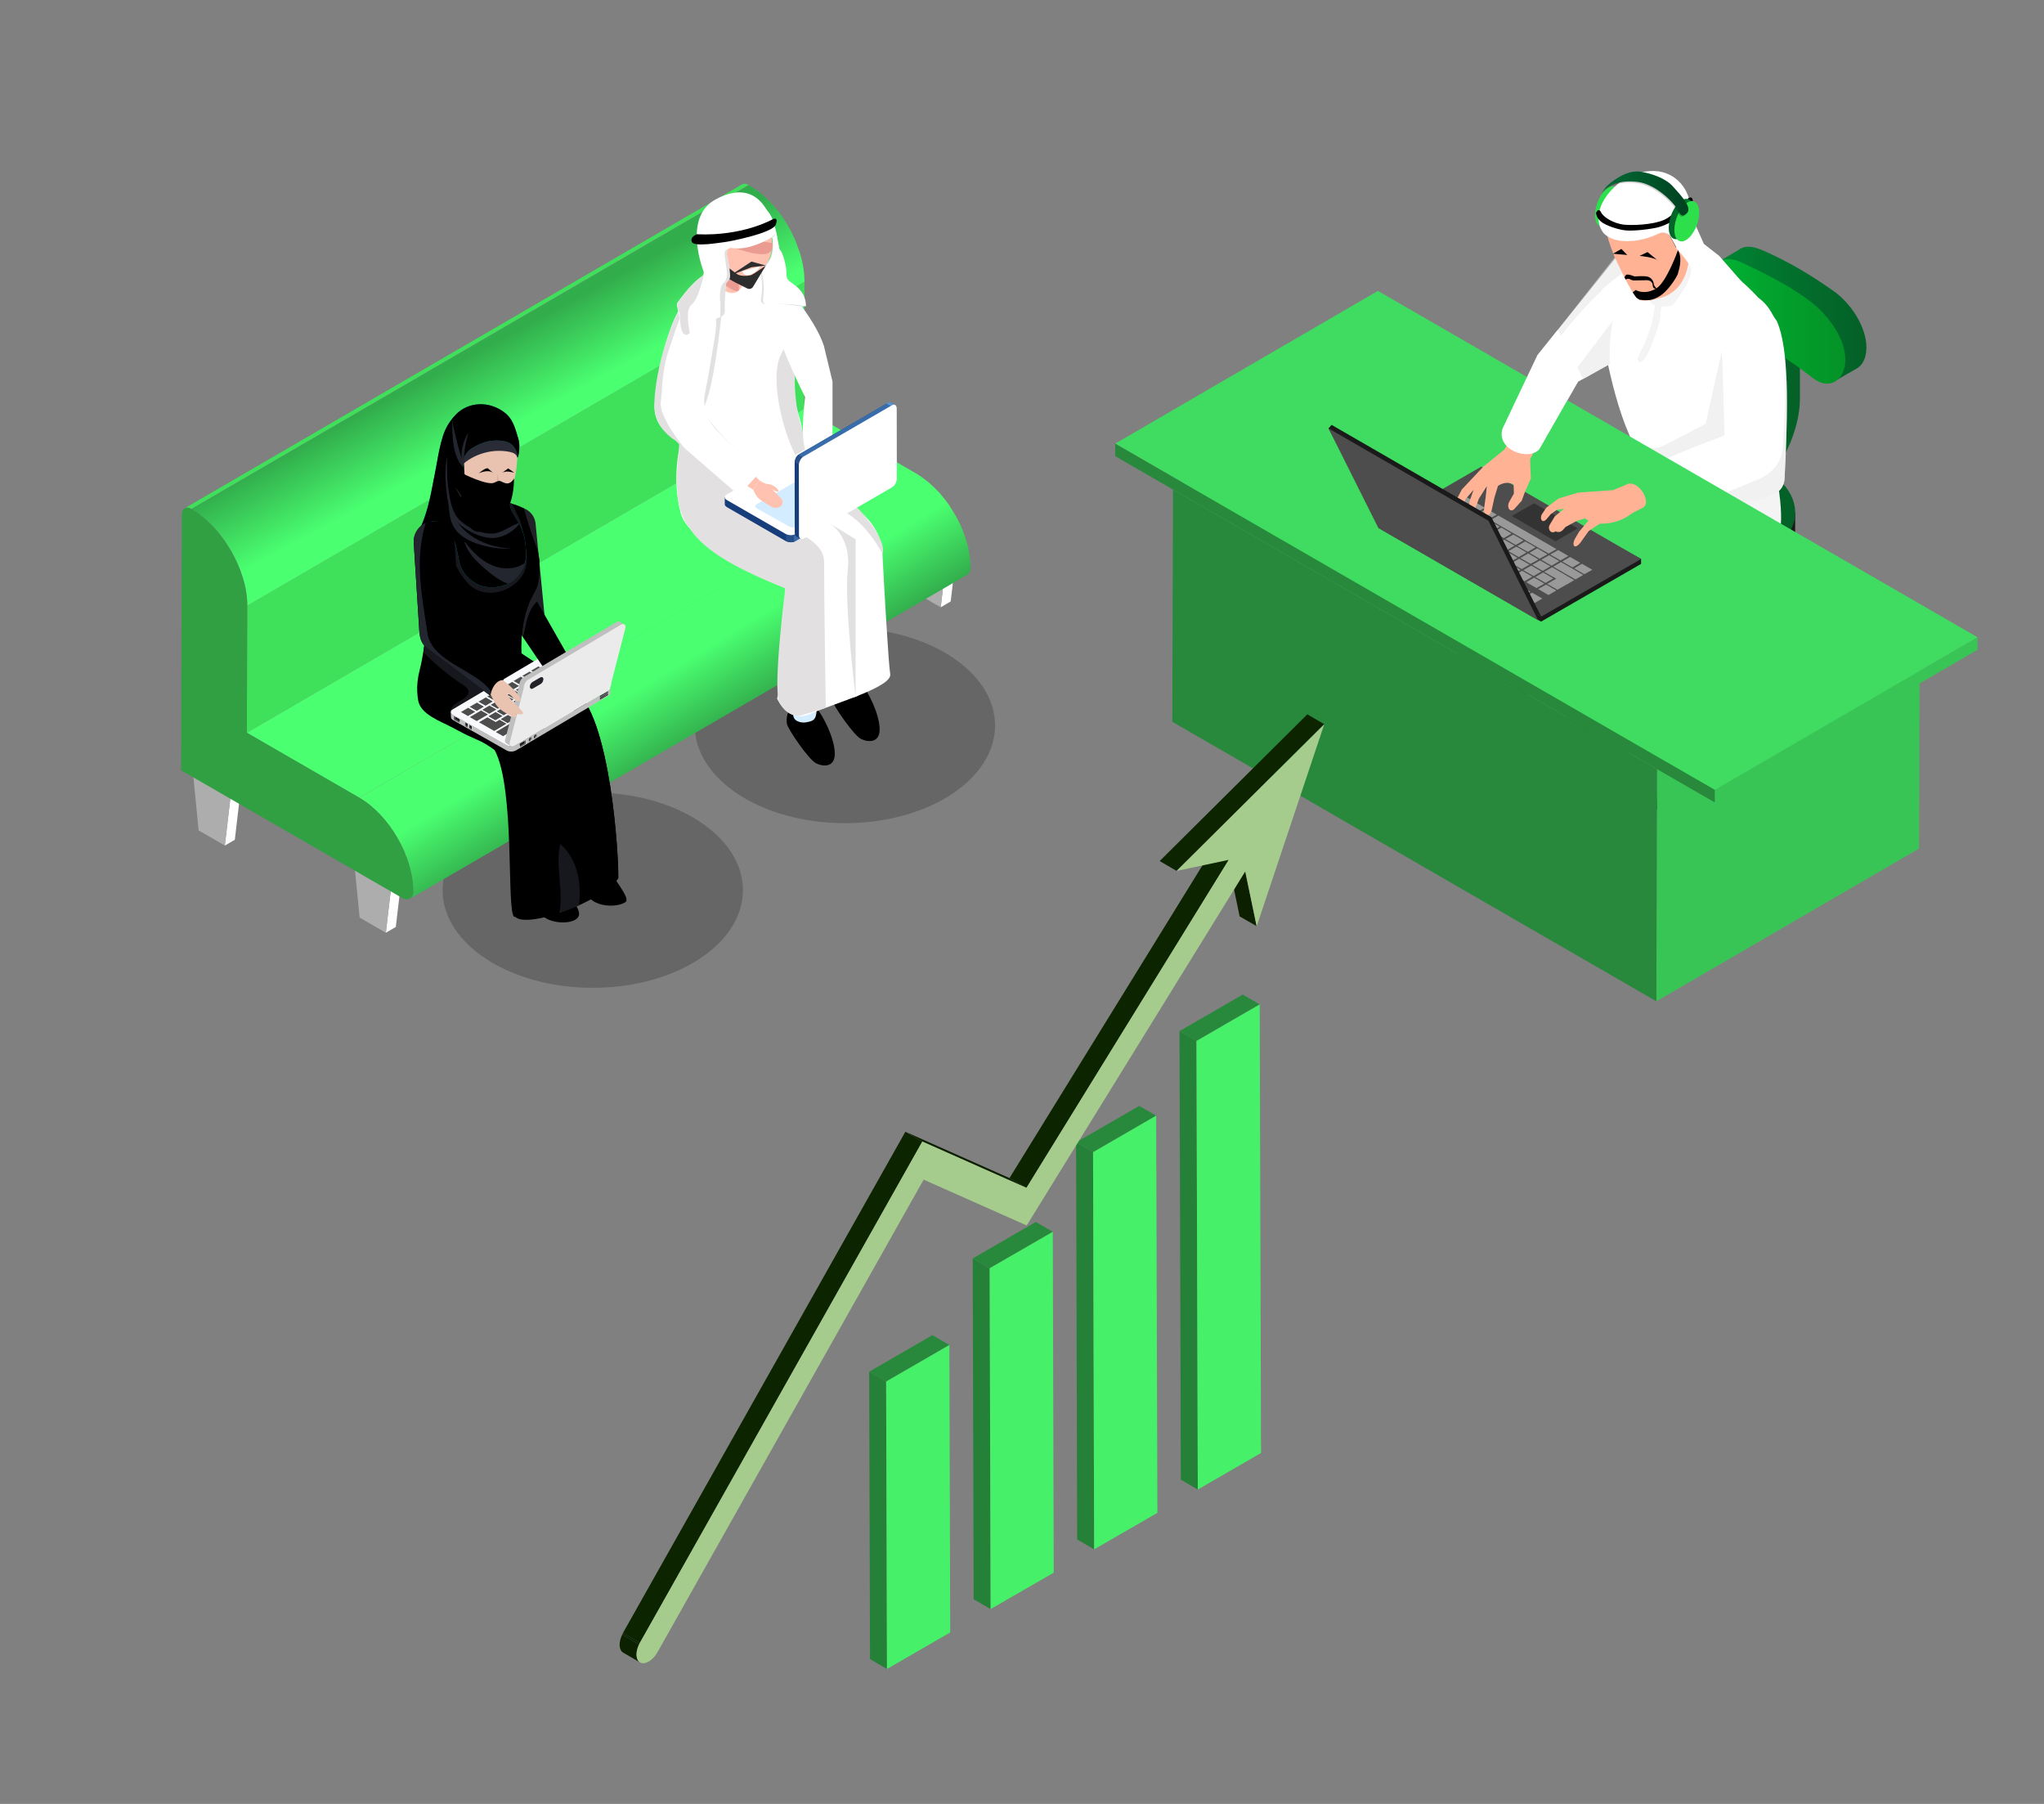 <?xml version="1.0" encoding="utf-8"?>
<!-- Generator: Adobe Illustrator 21.0.2, SVG Export Plug-In . SVG Version: 6.00 Build 0)  -->
<svg version="1.1" id="Layer_1" xmlns="http://www.w3.org/2000/svg" xmlns:xlink="http://www.w3.org/1999/xlink" x="0px" y="0px"
	 viewBox="0 0 170 150" style="enable-background:new 0 0 170 150;" xml:space="preserve">
<rect x="0" y="0" width="170" height="150" fill="#808080" stroke="none"/>
<g>
	<g>
		<path style="fill:#2DE04B;" d="M134.72,16.46c0,0.84-0.46,1.84-1.03,2.23c-0.57,0.39-1.03,0.03-1.03-0.81
			c0-0.84,0.46-1.84,1.03-2.23C134.26,15.25,134.72,15.62,134.72,16.46z"/>
		<linearGradient id="SVGID_2_" gradientUnits="userSpaceOnUse" x1="133.122" y1="17.358" x2="135.182" y2="17.358">
			<stop  offset="0" style="stop-color:#046027"/>
			<stop  offset="0.448" style="stop-color:#026E2C"/>
			<stop  offset="1" style="stop-color:#008533"/>
		</linearGradient>
		<path style="fill:url(#SVGID_2_);" d="M135.18,16.65c0,0.84-0.46,1.84-1.03,2.23c-0.57,0.39-1.03,0.03-1.03-0.81
			c0-0.84,0.46-1.84,1.03-2.23C134.72,15.44,135.18,15.81,135.18,16.65z"/>
	</g>
	<g>
		<path style="fill:#FFFFFF;" d="M129.57,27.43c-0.04,1.44,0.46,2.56,1.37,3.45c0.22,0.22,0.47,0.43,0.74,0.63l2.22-1.24l1.04-0.58
			l0.19-4.94l-0.62-3.47L129.57,27.43z"/>
		<g>
			<g>
				<circle style="fill:#333333;" cx="150.44" cy="63.32" r="0.78"/>
				<circle style="fill:#333333;" cx="138.43" cy="66.87" r="0.78"/>
				<circle style="fill:#333333;" cx="129.11" cy="61.42" r="0.78"/>
				<circle style="fill:#333333;" cx="134.9" cy="54.34" r="0.78"/>
				<circle style="fill:#333333;" cx="148.53" cy="55.76" r="0.78"/>
				<g>
					<g>
						
							<linearGradient id="SVGID_4_" gradientUnits="userSpaceOnUse" x1="-5.534" y1="60.217" x2="17.491" y2="60.217" gradientTransform="matrix(-1 0 0 1 145.754 0)">
							<stop  offset="0" style="stop-color:#046027"/>
							<stop  offset="0.448" style="stop-color:#026E2C"/>
							<stop  offset="1" style="stop-color:#008533"/>
						</linearGradient>
						<path style="fill:url(#SVGID_4_);" d="M138.02,58.96l-3.78-5.06v-0.33l1.11,0.01l4.86,4.74c0.33,0,0.66,0.03,0.98,0.09
							l7.16-3.64l0.88,0.18v0.33l-6.3,4.13c0.11,0.18,0.16,0.37,0.16,0.56l8.2,2.47v0.33l-0.57,0.64l-8.76-2.18
							c-0.27,0.12-0.57,0.21-0.88,0.26L139,66.87l-1.23-0.11v-0.33l0.89-5.15c-0.13-0.05-0.26-0.11-0.38-0.18
							c-0.12-0.07-0.22-0.14-0.32-0.22l-9.49,0.51l-0.2-0.71v-0.33l9.3-0.87C137.66,59.29,137.81,59.11,138.02,58.96z"/>
					</g>
					<g>
						
							<linearGradient id="SVGID_6_" gradientUnits="userSpaceOnUse" x1="-5.534" y1="59.886" x2="17.491" y2="59.886" gradientTransform="matrix(-1 0 0 1 145.754 0)">
							<stop  offset="0" style="stop-color:#049227"/>
							<stop  offset="0.492" style="stop-color:#02A02C"/>
							<stop  offset="1" style="stop-color:#00B333"/>
						</linearGradient>
						<path style="fill:url(#SVGID_6_);" d="M138.02,57.62l-3.78-4.05l1.11-0.33l4.86,3.73c0.33,0,0.66,0.03,0.98,0.09l7.16-2.63
							l0.88,0.51l-6.3,3.13c0.11,0.18,0.16,0.37,0.16,0.56l8.2,3.81l-0.57,0.64l-8.76-3.19c-0.27,0.12-0.57,0.21-0.88,0.26
							L139,66.53l-1.23-0.11l0.89-6.49c-0.13-0.05-0.26-0.11-0.38-0.18c-0.12-0.07-0.22-0.14-0.32-0.22l-9.49,1.52l-0.2-0.71
							l9.3-2.21C137.66,57.95,137.81,57.77,138.02,57.62z"/>
					</g>
				</g>
				<g>
					<path style="fill:#4D4D4D;" d="M139.03,51.21c0.07-0.07,0.15-0.13,0.25-0.19c0.59-0.34,1.55-0.34,2.14,0
						c0.1,0.06,0.18,0.12,0.25,0.19h0.2v7.11c0,0.22-0.15,0.45-0.44,0.62c-0.59,0.34-1.55,0.34-2.14,0
						c-0.29-0.17-0.44-0.39-0.44-0.62v-7.11H139.03z"/>
					<path style="fill:#4D4D4D;" d="M139.28,50.6c-0.59,0.34-0.59,0.89,0,1.23c0.59,0.34,1.55,0.34,2.14,0
						c0.59-0.34,0.59-0.89,0-1.23C140.83,50.26,139.87,50.26,139.28,50.6z"/>
					<path style="fill:#999999;" d="M138.42,46.22c0.22-0.22,0.55-0.41,1.02-0.54c0.59-0.16,1.22-0.16,1.81,0
						c0.47,0.13,0.8,0.32,1.02,0.54h0.29v5.41c0,0.45-0.42,0.91-1.25,1.15c-0.63,0.19-1.31,0.19-1.94,0
						c-0.83-0.25-1.25-0.7-1.25-1.15v-5.41H138.42z"/>
					<path style="fill:#4D4D4D;" d="M139.38,45.06c-1.66,0.49-1.66,1.81,0,2.31c0.63,0.19,1.31,0.19,1.94,0
						c1.66-0.49,1.66-1.81,0-2.31C140.69,44.88,140.01,44.88,139.38,45.06z"/>
				</g>
				<g>
					
						<linearGradient id="SVGID_8_" gradientUnits="userSpaceOnUse" x1="-3.943" y1="36.444" x2="7.708" y2="36.444" gradientTransform="matrix(-1 0 0 1 145.754 0)">
						<stop  offset="0" style="stop-color:#046027"/>
						<stop  offset="0.448" style="stop-color:#026E2C"/>
						<stop  offset="1" style="stop-color:#008533"/>
					</linearGradient>
					<path style="fill:url(#SVGID_8_);" d="M138.81,46.03l4.33-2.5c3.68-2.12,6.56-6.69,6.56-10.4v-6.28h-1.53v6.28
						c0,3.16-2.6,7.24-5.79,9.08l-4.33,2.5L138.81,46.03z"/>
					
						<rect x="131.39" y="42.62" transform="matrix(-1 -4.479362e-11 4.479362e-11 -1 280.695 87.774)" style="fill:#1A1A1A;" width="17.91" height="2.54"/>
					<path style="fill:#1A1A1A;" d="M134.02,41.5c-3.5,2.02-3.5,5.29,0,7.31c3.5,2.02,9.17,2.02,12.66,0c3.5-2.02,3.5-5.29,0-7.31
						C143.18,39.48,137.51,39.48,134.02,41.5z"/>
					
						<linearGradient id="SVGID_10_" gradientUnits="userSpaceOnUse" x1="-3.547" y1="42.616" x2="14.361" y2="42.616" gradientTransform="matrix(-1 0 0 1 145.754 0)">
						<stop  offset="0" style="stop-color:#046027"/>
						<stop  offset="0.448" style="stop-color:#026E2C"/>
						<stop  offset="1" style="stop-color:#008533"/>
					</linearGradient>
					<path style="fill:url(#SVGID_10_);" d="M134.02,38.96c-3.5,2.02-3.5,5.29,0,7.31c3.5,2.02,9.17,2.02,12.66,0
						c3.5-2.02,3.5-5.29,0-7.31C143.18,36.94,137.51,36.94,134.02,38.96z"/>
					<g>
						
							<linearGradient id="SVGID_12_" gradientUnits="userSpaceOnUse" x1="-9.467" y1="26.051" x2="2.769" y2="26.051" gradientTransform="matrix(-1 0 0 1 145.754 0)">
							<stop  offset="0" style="stop-color:#046027"/>
							<stop  offset="0.448" style="stop-color:#026E2C"/>
							<stop  offset="1" style="stop-color:#008533"/>
						</linearGradient>
						<path style="fill:url(#SVGID_12_);" d="M144.64,20.76l-1.65,0.97L144,22.6c0.09,1.67,1.25,3.63,2.68,4.45l3.81,2.2l2.28,2.34
							l1.57-0.9c0.54-0.26,0.89-0.88,0.89-1.8c0-1.71-1.29-3.66-2.68-4.65c-1.88-1.34-3.76-2.46-5.87-3.39
							C145.81,20.47,145.13,20.38,144.64,20.76z"/>
						
							<linearGradient id="SVGID_14_" gradientUnits="userSpaceOnUse" x1="-7.724" y1="26.718" x2="3.51" y2="26.718" gradientTransform="matrix(-1 0 0 1 145.754 0)">
							<stop  offset="0" style="stop-color:#049227"/>
							<stop  offset="0.492" style="stop-color:#02A02C"/>
							<stop  offset="1" style="stop-color:#00B333"/>
						</linearGradient>
						<path style="fill:url(#SVGID_14_);" d="M144.93,21.86c2.38,1.12,4.39,2.19,5.87,3.39c1.33,1.08,2.68,2.94,2.68,4.65
							c0,1.71-1.33,2.6-2.68,1.55c-2.2-1.7-4.28-3-5.97-3.72c-1.58-0.67-2.58-2.61-2.58-4.32
							C142.24,21.69,143.38,21.13,144.93,21.86z"/>
					</g>
				</g>
			</g>
			<path d="M126.02,61.1c0.41,0.45,0.5,1.57,0.53,2.84c-0.23,1.31-1.45,1.31-2.47,1.56c-1.97,0.48-2.83,2.07-5.48,2.29
				c-1.58,0.13-2.66-0.11-3.07-1.08c-0.09-0.46,0.14-0.95,0.66-1.47c0,0,3.47-1.93,3.56-2c0.09-0.07,1.6-1.39,1.62-1.52
				c0.02-0.13,0.73-2.98,0.73-2.98l3.54-0.31L126.02,61.1z"/>
			<path d="M134.3,65.69c0.46,1.12,0.23,1.39,0.16,2.25c-0.13,0.47-0.29,0.68-0.42,1.32c-0.15,0.79-0.01,2.07-1.09,2.94
				c-1.27,1.2-3.9,1.47-4.83,0.4c-0.05-0.56,0.22-1.83,0.82-2.89l1.54-3.16l0.14-2.34l3.67-0.77L134.3,65.69z"/>
			<path style="fill:#0B151A;" d="M146.02,47.01c-1.97,1.88-5.78,4.72-9.82,7.41c0.38,2.13-0.65,7.01-1.52,11.58
				c-0.78,1.51-4.52,0.9-4.52,0c0.19-5.69,0.28-12.76,0.8-14.43c2.6-3.71,5.16-7.05,7.5-8.56l4.02-2.22l3.54,2.84V47.01z"/>
			<path style="fill:#0B151A;" d="M139.16,44.83c-1.97,1.88-8.79,2.33-12.02,4.19c0.38,2.13,0.28,7.75-0.59,12.32
				c-0.78,1.51-5.15,1.11-5.15,0.21c0.19-5.69-0.9-12.65-0.37-14.33c0.93-4.23,6.03-5.73,12.43-8.17l1.9-0.43l1.9,0.56L139.16,44.83
				z"/>
			<path style="fill:#F4F4F4;" d="M132.96,38.92c0,0,2.16-0.45,2.61-1.66c3.83,2.18,8.64,5.45,12.29,2.94
				c0.39,2.22,0.25,3.43,0.25,3.43c-0.31,1.92-1.36,3.96-2.52,4.51c-0.98,0.47-0.12-3.28-3.12-5.16c-1.74-0.57-4.17,1.07-5.5,0.83
				c-0.35-0.06-0.62-0.26-0.78-0.66c-0.01-0.03-0.02-0.06-0.03-0.09C134.89,39.48,132.77,39.72,132.96,38.92z"/>
			<path style="fill:#FFFFFF;" d="M135.5,36.14c0.19,0.43,0.19,0.8,0.07,1.12c0.04,0.03,0.09,0.05,0.13,0.08
				c3.62,2.09,7.94,5.94,12.02,3.65c0.42-0.23,0.67-0.68,0.7-1.15c0.13-2.31,0.25-5.61,0.17-8.15c-0.03-0.64-0.06-1.23-0.11-1.74
				c-0.13-1.36-0.36-2.51-0.71-3.27c-2.18-3.19-4.88-4.91-7.43-6.3l-5.44,0.47c-1.15,1.28-1.67,3.21-1.84,5.52
				C133.06,26.36,133.75,32.14,135.5,36.14z"/>
			<g>
				<path style="fill:#FFB294;" d="M137.38,25.15c0.22,0.2,0.29,0.27,0.53,0.29c2.56,0.22,3.79-3.05,2.87-4.65
					c-0.76-1.36-0.94-1.92-0.94-1.92l-3.63,2.57c0,0-0.09,0.38,0.1,0.93C136.63,23.29,136.73,24.57,137.38,25.15z"/>
				<path style="opacity:0.5;fill:#FFB294;" d="M137.66,25.37c1.18,0.27,2.83-0.82,2.03-4.65l-3.18,1.65
					C136.82,23.3,136.68,24.83,137.66,25.37z"/>
				<path style="fill:#FFB294;" d="M139.81,19.7c0,0,0.25,1.91-0.24,2.97c-0.48,1.06-1.58,1.92-2.04,2.13
					c-0.46,0.21-0.85,0.31-1.3,0.07c-0.45-0.24-1.94-3.48-1.94-3.48c-0.49-1.28-0.62-1.68-0.75-2.45c-0.19-1.14-0.34-3.76,2.88-4.54
					c1.55-0.38,2.89,0.34,3.59,1.56c0.56,0.97,0.45,3.13,0.45,3.13L139.81,19.7z"/>
				<path d="M140.58,19.3l-1.15,1.34l-0.45-0.83c-0.16-0.42-0.64-0.61-1.04-0.42c-0.68,0.33-1.76,0.71-2.98,0.61
					c-1.16-0.1-1.59-0.68-1.59-0.68c-1.23-1.69,0.68-4.12,2.58-4.79c2.3-0.82,3.82,0.35,4.35,1.69
					C140.8,17.45,140.58,19.3,140.58,19.3z"/>
				<path style="fill:#FFB294;" d="M139.8,18.25c0.16-0.18,0.44-0.27,0.65-0.15c0.12,0.07,0.19,0.2,0.22,0.33
					c0.03,0.13,0.02,0.27,0.01,0.4c-0.02,0.23-0.05,0.47-0.1,0.7c-0.04,0.19-0.09,0.39-0.25,0.5c-0.16,0.11-0.33,0.32-0.48,0.2
					s-0.31-0.54-0.35-0.73C139.43,19.1,139.51,18.57,139.8,18.25z"/>
			</g>
			<path style="opacity:0.5;fill:#E5E5E5;" d="M135.7,37.34c3.61,2.09,7.93,5.94,12.02,3.65c0.42-0.23,0.67-0.68,0.7-1.15
				c0.13-2.31,0.25-5.61,0.17-8.15l-0.73-3.65l-4.65,1.11l-1.35,6.09c0,0-3.59,1.89-3.81,1.96
				C137.94,37.24,136.84,37.29,135.7,37.34z"/>
		</g>
		<g>
			<defs>
				<path id="SVGID_48_" d="M141.09,18.88l-1.61,1.81l-0.46-0.84c-0.16-0.42-0.65-0.62-1.05-0.43c-0.69,0.33-1.79,0.72-3.02,0.62
					c-1.18-0.1-1.61-0.69-1.61-0.69c-1.25-1.72,0.69-4.18,2.62-4.86c2.34-0.83,3.88,0.35,4.41,1.72
					C140.85,17.45,141.09,18.88,141.09,18.88z"/>
			</defs>
			<use xlink:href="#SVGID_48_"  style="overflow:visible;fill:#FFFFFF;"/>
			<clipPath id="SVGID_16_">
				<use xlink:href="#SVGID_48_"  style="overflow:visible;"/>
			</clipPath>
		</g>
		<path style="opacity:0.5;fill:#E5E5E5;" d="M134.3,21.39l0.65,1.35c-2.18,1.56-4.18,3.89-6.13,6.45l-0.44-0.27L134.3,21.39z"/>
		<path style="fill:#F4F4F4;" d="M140.72,20.6c0.08,0.05-0.25-0.38-0.25-0.38s0.49,3.48-2.1,4.47l-1.17,0.32
			c0,0,0.02,0.17,0.25,0.31c0.21,0.13,1.15,0.25,1.69,0.06c0,0,1.44-0.44,1.92-2.16C141.54,21.49,140.72,20.6,140.72,20.6z"/>
		<g>
			<defs>
				<path id="SVGID_50_" d="M134.83,22.78c0,0-1.24,0.97-1.55,1.26s0.62,0.86,0.73,1.41c0.12,0.64,1.31,0.92,1.58,0.04
					c0.26-0.88,0-1.3,0-1.3L134.83,22.78z"/>
			</defs>
			<use xlink:href="#SVGID_50_"  style="overflow:visible;fill:#FFFFFF;"/>
			<clipPath id="SVGID_18_">
				<use xlink:href="#SVGID_50_"  style="overflow:visible;"/>
			</clipPath>
		</g>
		<path d="M140.44,16.46c0,0-1.15,1.45-2.08,1.84c-0.97,0.41-2.66,0.45-3.31,0.38c-0.81-0.1-1.65-0.57-1.88-1.01
			c-0.24-0.48-0.43,0.05-0.43,0.05c0.05,0.26,0.12,0.42,0.31,0.6c0.27,0.34,1.26,0.7,2,0.82c0.75,0.12,2.36-0.11,2.86-0.24
			c0.82-0.21,1.74-0.81,2-1.12c0.2-0.23,0.86-0.86,0.86-0.86S140.91,16.26,140.44,16.46z"/>
		<polygon points="134.85,20.7 134.15,21.1 135.34,21.2 		"/>
		<path d="M137.96,21.72l-0.94-0.76l-0.66,0.32C136.36,21.27,137.71,21.4,137.96,21.72z"/>
		<path style="opacity:0.5;fill:#FFB294;" d="M136.57,23.46c-0.14,0-0.46-0.02-0.64,0.1c-0.16-0.09-0.1-0.06-0.27-0.13
			c-0.15,0-0.27,0.05-0.32,0.07c0.11,0.16,0.18,0.3,0.3,0.37c-0.05,0.1,0.39,0.3,0.73,0.22c0.53-0.11,0.8-0.59,0.8-0.59
			S136.82,23.46,136.57,23.46z"/>
		<path d="M139.56,20.79c0,0-0.93,2.64-1.79,3.18c-0.86,0.54-1.6,0.24-1.72,0.14l-0.26,0.2l0.3,0.43l0.27,0.18
			c0,0,0.38,0.05,0.69,0.04c0.37-0.01,0.84-0.21,1.15-0.45c0.76-0.58,1.43-1.76,1.37-1.85C139.57,22.66,139.99,21.54,139.56,20.79z"
			/>
		<path d="M136.97,23.3c0,0,0.49-0.02,0.49,0.47c0.06,0.34,0.32,0.2,0.32,0.2s-0.21-0.14-0.24-0.38c-0.02-0.24-0.22-0.54-0.57-0.6
			c-0.35-0.06-1.02,0-1.02,0s-0.62-0.27-0.73-0.11s-0.12,0.17-0.12,0.17l0.1,0.19c0,0,0.23-0.12,0.37-0.02
			c0.15,0.1,0.33,0.1,0.33,0.1L136.97,23.3z"/>
		<g>
			<defs>
				<path id="SVGID_52_" d="M141.09,18.88l0.62,1.4l1.28,1l1.85,2.12c0,0,0.71,1.25,0,1.8c-0.71,0.55-1.76,2.97-3.8,2.46
					c-2.04-0.51-2.45,0-2.45,0s-0.72-0.87,0-1.64s2.46-3.1,1.99-3.89c-0.47-0.79-1.19-1.52-1.19-1.52L141.09,18.88z"/>
			</defs>
			<use xlink:href="#SVGID_52_"  style="overflow:visible;fill:#FFFFFF;"/>
			<clipPath id="SVGID_20_">
				<use xlink:href="#SVGID_52_"  style="overflow:visible;"/>
			</clipPath>
		</g>
		<g style="opacity:0.35;">
			<defs>
				<path id="SVGID_54_" style="opacity:0.35;" d="M141.09,19.01l0.62,1.4l1.28,1l1.85,2.12c0,0,0.71,1.25,0,1.8
					c-0.71,0.55-1.76,2.97-3.8,2.46c-2.04-0.51-2.45,0-2.45,0s-0.94-0.59,0-1.64c0.7-0.79,2.46-3.1,1.99-3.89
					c-0.47-0.79-1.19-1.52-1.19-1.52L141.09,19.01z"/>
			</defs>
			<use xlink:href="#SVGID_54_"  style="overflow:visible;fill:#FFFFFF;"/>
			<clipPath id="SVGID_22_">
				<use xlink:href="#SVGID_54_"  style="overflow:visible;"/>
			</clipPath>
		</g>
	</g>
	<path style="fill:#FFFFFF;" d="M148.31,36.82c-0.07,1.65-0.85,2.6-2.41,3.17c-2.15,0.95-5.72,2.21-8.62,3.16
		c-1.49,0.46-2.89-2.73-2.13-3.26c2.22-1.33,5.27-2.56,8.28-3.68l-0.17-6.04c-0.29-2.48,0.34-6.75,2.99-5.4
		C149.1,26.72,148.45,33.47,148.31,36.82z"/>
	<path style="opacity:0.5;fill:#E5E5E5;" d="M129.95,33.9l0.08-0.03l1.23-2.14l0.42-0.23l2.22-1.24c-0.06-0.98-0.02-2.12,0.22-3.57
		l-2.93,3.86l-0.25,0.32l-0.07,0.1L129.95,33.9z"/>
	<polygon style="opacity:0.5;fill:#E5E5E5;" points="128.37,28.92 124.97,35.65 124.89,36.48 125.37,35.74 128.81,29.19 	"/>
	<path style="fill:#F4F4F4;" d="M137.66,25.37l-0.31,1.65l-0.54,1.49l-0.62,1.27c0,0,0.06,0.75,0.62,0
		c0.56-0.75,1.23-3.09,1.23-3.09l0.15-1.4C138.2,25.29,137.69,25.18,137.66,25.37z"/>
	<g>
		<g>
			<g style="enable-background:new    ;">
				<g>
					<polygon style="fill:#39C556;" points="137.81,63.95 159.66,51.25 159.61,70.56 137.76,83.26 					"/>
				</g>
				<g>
					<polygon style="fill:#40DC61;" points="97.56,40.71 119.41,28.01 159.66,51.25 137.81,63.95 					"/>
				</g>
				<g>
					<polygon style="fill:#28893C;" points="137.81,63.95 137.76,83.26 97.5,60.02 97.56,40.71 					"/>
				</g>
			</g>
			<g style="enable-background:new    ;">
				<g>
					<polygon style="fill:#39C556;" points="142.62,65.68 164.47,52.99 164.47,54.03 142.62,66.73 					"/>
				</g>
				<g>
					<polygon style="fill:#40DC61;" points="92.75,36.89 114.6,24.19 164.47,52.99 142.62,65.68 					"/>
				</g>
				<g>
					<polygon style="fill:#28893C;" points="142.62,65.68 142.62,66.73 92.75,37.93 92.75,36.89 					"/>
				</g>
			</g>
		</g>
	</g>
	<polygon style="fill:#1A1A1A;" points="114.87,44.02 128.17,51.69 136.49,46.89 136.49,46.48 123.2,39.21 	"/>
	<polygon style="fill:#4D4D4D;" points="114.87,43.61 128.17,51.28 136.49,46.48 123.2,38.8 	"/>
	<g>
		<polygon style="fill:#999999;" points="116.84,43.92 117.69,44.42 118.34,44.04 117.49,43.55 		"/>
		<polygon style="fill:#999999;" points="117.83,44.5 118.68,44.99 119.33,44.61 118.48,44.12 		"/>
		<polygon style="fill:#999999;" points="118.82,45.07 119.68,45.56 120.33,45.19 119.47,44.69 		"/>
		<polygon style="fill:#999999;" points="119.82,45.64 120.67,46.14 121.32,45.76 120.47,45.27 		"/>
		<polygon style="fill:#999999;" points="120.81,46.22 121.66,46.71 122.31,46.33 121.46,45.84 		"/>
		<polygon style="fill:#999999;" points="121.8,46.79 122.66,47.28 123.31,46.91 122.45,46.41 		"/>
		<polygon style="fill:#999999;" points="122.79,47.36 123.65,47.86 124.3,47.48 123.45,46.99 		"/>
		<polygon style="fill:#999999;" points="123.79,47.94 124.64,48.43 125.29,48.05 124.44,47.56 		"/>
		<polygon style="fill:#999999;" points="124.78,48.51 125.63,49 126.29,48.63 125.43,48.13 		"/>
		<polygon style="fill:#999999;" points="125.77,49.08 126.63,49.58 127.28,49.2 126.43,48.71 		"/>
		<polygon style="fill:#999999;" points="126.77,49.66 127.62,50.15 128.27,49.77 127.42,49.28 		"/>
		<polygon style="fill:#999999;" points="118,43.25 118.86,43.74 119.51,43.37 118.66,42.87 		"/>
		<polygon style="fill:#999999;" points="119,43.82 119.85,44.32 120.5,43.94 119.65,43.45 		"/>
		<polygon style="fill:#999999;" points="119.99,44.4 120.84,44.89 121.49,44.51 120.64,44.02 		"/>
		<polygon style="fill:#999999;" points="120.98,44.97 121.84,45.46 122.49,45.09 121.63,44.59 		"/>
		<polygon style="fill:#999999;" points="121.98,45.54 122.83,46.04 123.48,45.66 122.63,45.17 		"/>
		<polygon style="fill:#999999;" points="122.97,46.12 123.82,46.61 124.47,46.23 123.62,45.74 		"/>
		<polygon style="fill:#999999;" points="123.96,46.69 124.82,47.18 125.47,46.81 124.61,46.31 		"/>
		<polygon style="fill:#999999;" points="124.96,47.26 125.81,47.76 126.46,47.38 125.61,46.89 		"/>
		<polygon style="fill:#999999;" points="125.95,47.84 126.8,48.33 127.45,47.95 126.6,47.46 		"/>
		<polygon style="fill:#999999;" points="126.94,48.41 127.79,48.9 128.45,48.53 127.59,48.03 		"/>
		<polygon style="fill:#999999;" points="127.93,48.98 128.79,49.48 129.44,49.1 128.59,48.61 		"/>
		<polygon style="fill:#999999;" points="118.75,42.82 119.6,43.31 120.26,42.94 119.4,42.44 		"/>
		<polygon style="fill:#999999;" points="119.74,43.39 120.6,43.88 121.25,43.51 120.39,43.02 		"/>
		<polygon style="fill:#999999;" points="120.74,43.97 121.59,44.46 122.24,44.08 121.39,43.59 		"/>
		<polygon style="fill:#999999;" points="121.73,44.54 122.58,45.03 123.23,44.66 122.38,44.16 		"/>
		<polygon style="fill:#999999;" points="122.72,45.11 123.58,45.6 124.23,45.23 123.37,44.74 		"/>
		<polygon style="fill:#999999;" points="123.72,45.69 124.57,46.18 125.22,45.8 124.37,45.31 		"/>
		<polygon style="fill:#999999;" points="124.71,46.26 125.56,46.75 126.21,46.38 125.36,45.88 		"/>
		<polygon style="fill:#999999;" points="125.7,46.83 126.56,47.32 127.21,46.95 126.35,46.46 		"/>
		<polygon style="fill:#999999;" points="126.69,47.41 127.55,47.9 128.2,47.52 127.35,47.03 		"/>
		<polygon style="fill:#999999;" points="127.69,47.98 128.54,48.47 129.19,48.1 128.34,47.6 		"/>
		<polygon style="fill:#999999;" points="119.5,42.39 120.35,42.88 121,42.5 120.15,42.01 		"/>
		<polygon style="fill:#999999;" points="120.49,42.96 121.34,43.45 122,43.08 121.14,42.58 		"/>
		<polygon style="fill:#999999;" points="121.48,43.53 122.34,44.03 122.99,43.65 122.13,43.16 		"/>
		<polygon style="fill:#999999;" points="122.48,44.11 123.33,44.6 123.98,44.22 123.13,43.73 		"/>
		<polygon style="fill:#999999;" points="123.47,44.68 124.32,45.17 124.97,44.8 124.12,44.3 		"/>
		<polygon style="fill:#999999;" points="124.46,45.25 125.32,45.75 125.97,45.37 125.11,44.88 		"/>
		<polygon style="fill:#999999;" points="125.46,45.83 126.31,46.32 126.96,45.94 126.11,45.45 		"/>
		<polygon style="fill:#999999;" points="126.45,46.4 127.3,46.89 127.95,46.52 127.1,46.02 		"/>
		<polygon style="fill:#999999;" points="127.44,46.97 128.3,47.47 128.95,47.09 128.09,46.6 		"/>
		<polygon style="fill:#999999;" points="128.68,48.55 129.43,48.12 128.43,47.55 129.09,47.17 130.08,47.74 130.33,47.89 
			130.93,48.24 130.38,48.56 130.28,48.61 129.53,49.04 		"/>
		<polygon style="fill:#999999;" points="121.5,42.68 121.24,42.53 120.24,41.96 120.9,41.58 121.89,42.15 122.15,42.3 
			122.74,42.65 122.09,43.02 		"/>
		<polygon style="fill:#999999;" points="122.23,43.1 123.08,43.6 123.73,43.22 122.88,42.73 		"/>
		<polygon style="fill:#999999;" points="123.22,43.68 124.08,44.17 124.73,43.79 123.87,43.3 		"/>
		<polygon style="fill:#999999;" points="124.22,44.25 125.07,44.74 125.72,44.37 124.87,43.87 		"/>
		<polygon style="fill:#999999;" points="125.21,44.82 126.06,45.32 126.71,44.94 125.86,44.45 		"/>
		<polygon style="fill:#999999;" points="126.2,45.4 127.06,45.89 127.71,45.51 126.85,45.02 		"/>
		<polygon style="fill:#999999;" points="127.2,45.97 128.05,46.46 128.7,46.09 127.85,45.59 		"/>
		<polygon style="fill:#999999;" points="128.19,46.54 129.04,47.04 129.69,46.66 128.84,46.17 		"/>
		<polygon style="fill:#999999;" points="130.03,47.61 129.89,47.52 129.18,47.12 129.83,46.74 130.54,47.15 130.69,47.23 
			131.68,47.81 131.03,48.18 		"/>
		<polygon style="fill:#999999;" points="120.99,41.53 121.84,42.02 122.5,41.64 121.64,41.15 		"/>
		<polygon style="fill:#999999;" points="121.98,42.1 122.84,42.59 123.49,42.22 122.63,41.72 		"/>
		<polygon style="fill:#999999;" points="122.98,42.67 123.83,43.16 124.48,42.79 123.63,42.3 		"/>
		<polygon style="fill:#999999;" points="128.37,45.78 127.94,45.54 127.8,45.46 126.95,44.97 126.81,44.88 125.96,44.39 
			125.82,44.31 124.96,43.82 123.97,43.25 124.62,42.87 125.61,43.44 126.47,43.94 126.61,44.02 127.46,44.51 127.6,44.59 
			128.45,45.08 128.59,45.16 129.02,45.41 129.45,45.66 128.8,46.03 		"/>
		<polygon style="fill:#999999;" points="128.93,46.11 129.79,46.6 130.44,46.23 129.59,45.74 		"/>
		<polygon style="fill:#999999;" points="129.93,46.69 130.78,47.18 131.43,46.8 130.58,46.31 		"/>
		<polygon style="fill:#999999;" points="130.92,47.26 131.77,47.75 132.43,47.38 131.57,46.88 		"/>
	</g>
	<polygon style="fill:#333333;" points="125.74,42.91 129.37,45.01 131.22,43.94 127.59,41.85 	"/>
	<path style="fill:#FFB294;" d="M136.69,42.19l-0.9,0.46c-0.99,0.75-1.88,0.9-2.74,0.9l-0.92,0.61l-0.69,0.97
		c-0.5,0.6-0.71,0.22-0.48-0.28l0.37-0.63l0.78-0.93l-0.29-0.18l-0.66,0.19l-0.95,0.52l-0.25,0.27c-0.14,0.15-0.36,0.19-0.54,0.11
		l-0.04-0.02l-0.09,0.05c-0.15,0.07-0.32,0.02-0.4-0.12c-0.09-0.15-0.09-0.34,0.01-0.49l0.42-0.69l0.77-0.63l-0.62,0.1l-0.5,0.36
		l-0.33,0.4c-0.36,0.39-0.58,0.04-0.43-0.35l0.39-0.59l1.03-0.77l1.63-0.49l2.88-0.2l1.06-0.43
		C136.13,39.72,137.4,41.64,136.69,42.19z"/>
	<path style="fill:#FFB294;" d="M127.45,37.83l-0.19,0.34l0.06,1.62l-0.5,1.14l-0.26,0.71l-0.63,0.7c-0.32,0.29-0.63-0.1-0.43-0.57
		l0.41-0.73l-0.02-0.76c-0.43-0.21-0.87-0.16-1.3,0.12c0,0-0.29,0.94-0.3,0.98c-0.01,0.04-0.2,0.91-0.2,0.91
		c-0.11,0.74-0.69,0.69-0.67,0.08l0.15-1.1l0.09-0.85L123,41.47l-0.34,0.91c-0.22,0.52-0.71,0.47-0.63-0.01l0.24-0.83l0.29-0.81
		l-0.67,0.77l-0.2,0.7c-0.06,0.21-0.21,0.41-0.42,0.43c-0.2,0-0.29-0.21-0.2-0.39c-0.13-0.08-0.1-0.33-0.04-0.47l0.55-1.07l1.79-1.9
		l1.72-1.39l0.47-0.73C126.23,35.96,127.77,37.11,127.45,37.83z"/>
	<g>
		<polygon style="fill:#1A1A1A;" points="110.75,35.33 124.04,43 128.19,51.29 114.89,43.62 110.49,35.62 		"/>
		<polygon style="fill:#4D4D4D;" points="110.49,35.62 123.79,43.3 127.93,51.59 114.64,43.91 		"/>
	</g>
	<g>
		<g>
			<linearGradient id="SVGID_24_" gradientUnits="userSpaceOnUse" x1="138.794" y1="18.206" x2="140.853" y2="18.206">
				<stop  offset="0" style="stop-color:#046027"/>
				<stop  offset="0.448" style="stop-color:#026E2C"/>
				<stop  offset="1" style="stop-color:#008533"/>
			</linearGradient>
			<path style="fill:url(#SVGID_24_);" d="M140.85,17.5c0,0.84-0.46,1.84-1.03,2.23s-1.03,0.03-1.03-0.81
				c0-0.84,0.46-1.84,1.03-2.23S140.85,16.66,140.85,17.5z"/>
			<path style="fill:#2DE04B;" d="M141.32,17.69c0,0.84-0.46,1.84-1.03,2.23c-0.57,0.39-1.03,0.03-1.03-0.81
				c0-0.84,0.46-1.84,1.03-2.23C140.85,16.48,141.32,16.85,141.32,17.69z"/>
		</g>
		<g>
			<g style="opacity:0.18;">
				<path d="M139.69,17.93c-0.06-0.06-0.1-0.13-0.13-0.2c-0.17-0.54-1.8-2.31-3.45-2.5c-2.34-0.27-3,1.02-3.02,1.04
					c0,0,0.29-0.48,0.48-0.67c0.33-0.33,1.61-1.4,2.83-1.21c0.93,0.15,2.1,0.55,2.71,1.26c0.47,0.54,1.66,1.73,1.12,2.19
					C139.98,18.05,139.85,18.1,139.69,17.93z"/>
			</g>
			<g>
				<linearGradient id="SVGID_26_" gradientUnits="userSpaceOnUse" x1="133.158" y1="16.094" x2="140.434" y2="16.094">
					<stop  offset="0" style="stop-color:#006C35"/>
					<stop  offset="1" style="stop-color:#004120"/>
				</linearGradient>
				<path style="fill:url(#SVGID_26_);" d="M139.75,17.82c-0.06-0.06-0.1-0.13-0.13-0.2c-0.17-0.54-1.8-2.31-3.45-2.5
					c-2.34-0.27-3,1.02-3.02,1.04c0,0,0.29-0.48,0.48-0.67c0.33-0.33,1.61-1.4,2.83-1.21c0.93,0.15,2.1,0.55,2.71,1.26
					c0.47,0.54,1.66,1.73,1.12,2.19C140.05,17.95,139.92,17.99,139.75,17.82z"/>
			</g>
		</g>
	</g>
	<path style="fill:#FFFFFF;" d="M128.03,37.35l1.99-3.48l1.23-2.14l0.42-0.23l-0.49-0.95l-1.62-3.13l-1.69,2.1l-2.91,6.13
		C124.43,37.41,127.14,38.37,128.03,37.35z"/>
</g>
<g>
	<g>
		<g>
			<g style="enable-background:new    ;">
				<g>
					<polygon style="fill:#258038;" points="73.77,138.78 72.36,137.96 72.29,114.06 73.7,114.88 					"/>
				</g>
				<g>
					<polygon style="fill:#28893C;" points="73.7,114.88 72.29,114.06 77.55,111.02 78.96,111.84 					"/>
				</g>
				<g>
					<polygon style="fill:#46F069;" points="78.96,111.84 79.03,135.74 73.77,138.78 73.7,114.88 					"/>
				</g>
			</g>
			<g style="enable-background:new    ;">
				<g>
					<polygon style="fill:#258038;" points="82.39,133.8 80.98,132.98 80.9,104.64 82.31,105.46 					"/>
				</g>
				<g>
					<polygon style="fill:#28893C;" points="82.31,105.46 80.9,104.64 86.15,101.61 87.56,102.43 					"/>
				</g>
				<g>
					<polygon style="fill:#46F069;" points="87.56,102.43 87.64,130.77 82.39,133.8 82.31,105.46 					"/>
				</g>
			</g>
			<g style="enable-background:new    ;">
				<g>
					<polygon style="fill:#258038;" points="91,128.83 89.59,128.01 89.5,94.99 90.91,95.81 					"/>
				</g>
				<g>
					<polygon style="fill:#28893C;" points="90.91,95.81 89.5,94.99 94.75,91.96 96.16,92.77 					"/>
				</g>
				<g>
					<polygon style="fill:#46F069;" points="96.16,92.77 96.26,125.8 91,128.83 90.91,95.81 					"/>
				</g>
			</g>
			<g style="enable-background:new    ;">
				<g>
					<polygon style="fill:#258038;" points="99.62,123.86 98.21,123.04 98.1,85.74 99.51,86.56 					"/>
				</g>
				<g>
					<polygon style="fill:#28893C;" points="99.51,86.56 98.1,85.74 103.36,82.7 104.77,83.52 					"/>
				</g>
				<g>
					<polygon style="fill:#46F069;" points="104.77,83.52 104.88,120.82 99.62,123.86 99.51,86.56 					"/>
				</g>
			</g>
		</g>
	</g>
	<g>
		<g style="enable-background:new    ;">
			<g>
				<polygon style="fill:#0C2000;" points="104.51,77.01 103.1,76.2 102.15,71.63 103.56,72.45 				"/>
			</g>
			<g>
				<polygon style="fill:#0D2400;" points="85.37,98.78 83.96,97.96 100.79,70.69 102.2,71.51 				"/>
			</g>
			<g>
				<polygon style="fill:#0D2400;" points="97.86,72.42 96.45,71.6 108.73,59.4 110.14,60.22 				"/>
			</g>
			<g style="enable-background:new    ;">
				<defs>
					<path id="SVGID_58_" style="enable-background:new    ;" d="M53.24,138.24l-1.41-0.82c-0.39-0.23-0.4-0.94-0.01-1.63l1.41,0.82
						C52.84,137.3,52.85,138.01,53.24,138.24z"/>
				</defs>
				<clipPath id="SVGID_28_">
					<use xlink:href="#SVGID_58_"  style="overflow:visible;"/>
				</clipPath>
				<g style="clip-path:url(#SVGID_28_);enable-background:new    ;">
					<path style="fill:#0C2100;" d="M53.24,138.24l-1.41-0.82c-0.36-0.21-0.4-0.86-0.08-1.5l1.41,0.82
						C52.84,137.38,52.87,138.03,53.24,138.24"/>
					<path style="fill:#0C2200;" d="M53.16,136.74l-1.41-0.82c0.02-0.04,0.04-0.08,0.07-0.13l1.41,0.82
						C53.2,136.65,53.18,136.69,53.16,136.74"/>
				</g>
			</g>
			<g>
				<polygon style="fill:#0C2000;" points="76.71,94.93 75.3,94.11 83.96,97.96 85.37,98.78 				"/>
			</g>
			<g>
				<polygon style="fill:#0D2400;" points="53.22,136.61 51.81,135.79 75.3,94.11 76.71,94.93 				"/>
			</g>
			<g>
				<path style="fill:#A6CC8D;" d="M97.86,72.42l12.28-12.2l-5.62,16.8l-0.95-4.56L85.39,101.9l-8.57-3.81l-22.14,39.3
					c-0.2,0.35-0.46,0.62-0.73,0.77c-0.26,0.15-0.5,0.19-0.7,0.08c-0.4-0.22-0.42-0.94-0.03-1.64l23.49-41.68l8.66,3.85l16.82-27.27
					L97.86,72.42z"/>
			</g>
		</g>
	</g>
</g>
<g>
	<ellipse style="opacity:0.2;" cx="70.27" cy="60.33" rx="12.49" ry="8.12"/>
	<ellipse style="opacity:0.2;" cx="49.3" cy="74.02" rx="12.49" ry="8.12"/>
	<g>
		<g>
			<g style="enable-background:new    ;">
				<g>
					<polygon style="fill:#FFFFFF;" points="32.66,72.69 33.49,72.21 32.92,77.08 32.09,77.56 					"/>
				</g>
				<g>
					<polygon style="fill:#613324;" points="29.37,70.79 30.2,70.31 33.49,72.21 32.66,72.69 					"/>
				</g>
				<g>
					<polygon style="fill:#ADADAD;" points="32.66,72.69 32.09,77.56 29.91,76.3 29.37,70.79 					"/>
				</g>
			</g>
		</g>
		<g>
			<g style="enable-background:new    ;">
				<g>
					<polygon style="fill:#FFFFFF;" points="78.81,45.63 79.64,45.15 79.07,50.01 78.24,50.5 					"/>
				</g>
				<g>
					<polygon style="fill:#613324;" points="75.52,43.73 76.35,43.25 79.64,45.15 78.81,45.63 					"/>
				</g>
				<g>
					<polygon style="fill:#ADADAD;" points="78.81,45.63 78.24,50.5 76.06,49.24 75.52,43.73 					"/>
				</g>
			</g>
		</g>
		<g>
			<g style="enable-background:new    ;">
				<g>
					<polygon style="fill:#FFFFFF;" points="19.27,65.44 20.1,64.96 19.53,69.83 18.7,70.31 					"/>
				</g>
				<g>
					<polygon style="fill:#613324;" points="15.98,63.54 16.81,63.06 20.1,64.96 19.27,65.44 					"/>
				</g>
				<g>
					<polygon style="fill:#ADADAD;" points="19.27,65.44 18.7,70.31 16.52,69.05 15.98,63.54 					"/>
				</g>
			</g>
		</g>
		<g>
			<g style="enable-background:new    ;">
				<g>
					<polygon style="fill:#3FE05A;" points="20.56,50.36 66.91,23.42 66.88,33.99 20.53,60.93 					"/>
				</g>
				<path style="fill:#3FE05A;" d="M62.25,15.38c-0.01-0.01-0.02-0.01-0.03-0.02c-0.01-0.01-0.02-0.01-0.03-0.02
					c-0.01-0.01-0.02-0.01-0.03-0.01c-0.01,0-0.02-0.01-0.03-0.01c-0.01,0-0.02-0.01-0.03-0.01c-0.01,0-0.02-0.01-0.03-0.01
					c-0.01,0-0.02-0.01-0.03-0.01c-0.01,0-0.02,0-0.04-0.01c-0.01,0-0.02,0-0.04,0c-0.01,0-0.03,0-0.04,0c-0.01,0-0.03,0-0.04,0
					c-0.02,0-0.03,0-0.05,0.01c-0.02,0-0.04,0.01-0.06,0.02c-0.02,0.01-0.04,0.02-0.07,0.03L15.35,42.27
					c0.02-0.01,0.04-0.02,0.07-0.03c0.02-0.01,0.04-0.01,0.06-0.02c0.02,0,0.03-0.01,0.05-0.01c0.01,0,0.03,0,0.04,0
					c0.01,0,0.03,0,0.04,0c0.01,0,0.02,0,0.04,0c0.01,0,0.02,0,0.04,0.01c0.01,0,0.02,0,0.03,0.01c0.01,0,0.02,0.01,0.03,0.01
					c0.01,0,0.02,0.01,0.03,0.01c0.01,0,0.02,0.01,0.03,0.01c0.01,0,0.02,0.01,0.03,0.01c0.01,0.01,0.02,0.01,0.03,0.02
					c0.01,0.01,0.02,0.01,0.03,0.02c0.01,0,0.01,0.01,0.02,0.01l46.35-26.94C62.27,15.39,62.26,15.38,62.25,15.38z"/>
				<g>
					<polygon style="fill:#4AFF70;" points="20.53,60.93 66.88,33.99 76.23,39.39 29.88,66.33 					"/>
				</g>
				<linearGradient id="SVGID_30_" gradientUnits="userSpaceOnUse" x1="58.304" y1="61.291" x2="55.128" y2="56.053">
					<stop  offset="0" style="stop-color:#32AD4C"/>
					<stop  offset="1" style="stop-color:#4AFF70"/>
				</linearGradient>
				<path style="fill:url(#SVGID_30_);" d="M80.71,46.91c0-0.07-0.01-0.15-0.01-0.22c-0.01-0.07-0.01-0.15-0.02-0.22
					c-0.01-0.07-0.02-0.15-0.03-0.22c-0.01-0.05-0.02-0.1-0.02-0.16c0-0.01,0-0.01,0-0.02c0-0.02,0-0.03-0.01-0.05
					c-0.01-0.07-0.03-0.15-0.04-0.22c-0.01-0.07-0.03-0.15-0.05-0.22c-0.02-0.07-0.03-0.14-0.05-0.21c-0.02-0.07-0.03-0.13-0.05-0.2
					s-0.04-0.13-0.06-0.2c0-0.01,0-0.01-0.01-0.02c0,0,0,0,0-0.01c-0.01-0.05-0.03-0.1-0.04-0.14c-0.02-0.05-0.04-0.11-0.05-0.16
					c-0.02-0.05-0.04-0.11-0.06-0.16c-0.02-0.04-0.03-0.09-0.05-0.13s-0.03-0.09-0.05-0.13c-0.02-0.04-0.03-0.09-0.05-0.13
					c-0.02-0.04-0.03-0.08-0.05-0.12c-0.02-0.04-0.03-0.08-0.05-0.12c0,0,0-0.01,0-0.01c0,0,0,0,0,0c-0.02-0.04-0.03-0.07-0.05-0.11
					c-0.02-0.04-0.04-0.08-0.05-0.12c-0.02-0.04-0.04-0.08-0.06-0.12c-0.02-0.04-0.04-0.08-0.06-0.12s-0.04-0.08-0.06-0.12
					c-0.03-0.05-0.05-0.1-0.08-0.15c-0.03-0.06-0.06-0.12-0.1-0.18c-0.03-0.05-0.06-0.1-0.09-0.15c0-0.01-0.01-0.01-0.01-0.02
					c-0.01-0.02-0.02-0.04-0.03-0.05c-0.1-0.17-0.2-0.34-0.31-0.5C79,42.09,78.94,42,78.87,41.91c-0.03-0.05-0.06-0.09-0.1-0.14
					c-0.01-0.01-0.02-0.03-0.03-0.04c0,0,0-0.01-0.01-0.01c-0.02-0.03-0.04-0.06-0.06-0.08c-0.03-0.04-0.06-0.09-0.1-0.13
					c-0.03-0.04-0.06-0.07-0.09-0.11s-0.06-0.07-0.09-0.11c-0.03-0.04-0.06-0.07-0.09-0.11c-0.03-0.04-0.06-0.07-0.09-0.11
					c-0.03-0.04-0.06-0.07-0.09-0.11c-0.03-0.04-0.06-0.07-0.1-0.1c-0.02-0.02-0.04-0.04-0.06-0.06c0,0,0,0-0.01-0.01
					c-0.01-0.01-0.03-0.03-0.04-0.04c-0.04-0.04-0.08-0.08-0.12-0.12c-0.04-0.04-0.08-0.08-0.12-0.12
					c-0.04-0.04-0.09-0.09-0.14-0.13c-0.05-0.05-0.1-0.09-0.15-0.14c-0.05-0.05-0.1-0.09-0.16-0.14c-0.04-0.03-0.08-0.06-0.11-0.09
					c-0.01,0-0.01-0.01-0.02-0.01c-0.02-0.01-0.03-0.03-0.05-0.04c-0.06-0.05-0.12-0.09-0.18-0.14c-0.06-0.05-0.13-0.09-0.19-0.14
					c-0.06-0.04-0.13-0.09-0.19-0.13c-0.06-0.04-0.13-0.08-0.19-0.12c-0.03-0.02-0.07-0.04-0.1-0.06L29.88,66.33
					c0.31,0.18,0.61,0.39,0.9,0.62c0,0,0.01,0.01,0.01,0.01c0.29,0.24,0.57,0.5,0.83,0.78c0,0,0,0,0.01,0.01
					c0.27,0.28,0.52,0.59,0.76,0.91c0,0,0,0.01,0.01,0.01c0.24,0.32,0.46,0.66,0.66,1.01c0,0.01,0.01,0.01,0.01,0.02
					c0.2,0.35,0.38,0.71,0.54,1.07c0,0,0,0,0,0c0.16,0.37,0.3,0.74,0.41,1.12c0,0,0,0,0,0.01c0.11,0.37,0.2,0.74,0.26,1.11
					c0,0.01,0,0.01,0,0.02c0.06,0.37,0.09,0.73,0.09,1.09c0,0.15-0.03,0.27-0.07,0.38l0,0c-0.05,0.1-0.12,0.18-0.2,0.23l46.35-26.94
					c0.07-0.04,0.12-0.09,0.16-0.16c0.01-0.02,0.02-0.04,0.04-0.07l0,0l0,0c0.01-0.02,0.02-0.04,0.02-0.05
					c0.01-0.02,0.01-0.03,0.02-0.05c0-0.02,0.01-0.03,0.01-0.05c0-0.02,0.01-0.03,0.01-0.05c0-0.01,0-0.03,0.01-0.05
					c0-0.02,0-0.03,0-0.05c0-0.01,0-0.03,0-0.05c0-0.01,0-0.03,0-0.04c0-0.01,0-0.03,0-0.04C80.72,47.06,80.72,46.99,80.71,46.91z"
					/>
				<linearGradient id="SVGID_32_" gradientUnits="userSpaceOnUse" x1="39.925" y1="29.085" x2="43.175" y2="35.085">
					<stop  offset="0" style="stop-color:#32AD4C"/>
					<stop  offset="1" style="stop-color:#4AFF70"/>
				</linearGradient>
				<path style="fill:url(#SVGID_32_);" d="M66.9,23.15c0-0.08-0.01-0.15-0.01-0.23c-0.01-0.08-0.01-0.15-0.02-0.23
					c-0.01-0.08-0.02-0.15-0.03-0.23c-0.01-0.05-0.02-0.11-0.02-0.16c0-0.01,0-0.01,0-0.02c0-0.02-0.01-0.04-0.01-0.05
					c-0.01-0.08-0.03-0.15-0.04-0.23c-0.01-0.07-0.03-0.15-0.05-0.23c-0.02-0.07-0.03-0.15-0.05-0.22c-0.02-0.07-0.03-0.13-0.05-0.2
					c-0.02-0.07-0.04-0.13-0.06-0.2c0-0.01,0-0.01,0-0.02c0,0,0,0,0,0c-0.02-0.05-0.03-0.1-0.05-0.15
					c-0.02-0.06-0.04-0.11-0.06-0.17c-0.02-0.05-0.04-0.11-0.06-0.16c-0.02-0.05-0.03-0.09-0.05-0.14s-0.03-0.09-0.05-0.14
					c-0.02-0.05-0.04-0.09-0.05-0.14c-0.02-0.04-0.03-0.08-0.05-0.13c-0.02-0.04-0.03-0.08-0.05-0.12c0,0,0-0.01,0-0.01c0,0,0,0,0,0
					c-0.02-0.04-0.03-0.07-0.05-0.11c-0.02-0.04-0.04-0.08-0.06-0.12c-0.02-0.04-0.04-0.09-0.06-0.13s-0.04-0.09-0.06-0.13
					c-0.02-0.04-0.04-0.08-0.06-0.13c-0.03-0.05-0.05-0.1-0.08-0.16c-0.03-0.06-0.07-0.12-0.1-0.18c-0.03-0.05-0.06-0.1-0.09-0.15
					c0-0.01-0.01-0.01-0.01-0.02c-0.01-0.02-0.02-0.04-0.03-0.06c-0.1-0.18-0.21-0.35-0.32-0.52c-0.06-0.09-0.13-0.19-0.19-0.28
					c-0.03-0.05-0.07-0.09-0.1-0.14c-0.01-0.01-0.02-0.03-0.03-0.04c0,0,0-0.01-0.01-0.01c-0.02-0.03-0.04-0.06-0.06-0.09
					c-0.03-0.04-0.07-0.09-0.1-0.13c-0.03-0.04-0.06-0.07-0.09-0.11c-0.03-0.04-0.06-0.07-0.09-0.11c-0.03-0.04-0.06-0.07-0.09-0.11
					c-0.03-0.04-0.06-0.07-0.09-0.11c-0.03-0.04-0.06-0.07-0.1-0.11c-0.03-0.04-0.07-0.07-0.1-0.11c-0.02-0.02-0.04-0.04-0.06-0.06
					c0,0-0.01-0.01-0.01-0.01c-0.01-0.01-0.03-0.03-0.04-0.04c-0.04-0.04-0.08-0.08-0.12-0.12c-0.04-0.04-0.08-0.08-0.12-0.12
					c-0.05-0.05-0.09-0.09-0.14-0.13c-0.05-0.05-0.1-0.09-0.15-0.14c-0.05-0.05-0.11-0.1-0.16-0.14c-0.04-0.03-0.08-0.07-0.12-0.1
					c-0.01,0-0.01-0.01-0.02-0.01c-0.02-0.01-0.03-0.03-0.05-0.04c-0.06-0.05-0.12-0.1-0.19-0.14c-0.06-0.05-0.13-0.1-0.2-0.14
					c-0.07-0.05-0.13-0.09-0.2-0.13c-0.07-0.04-0.13-0.08-0.2-0.12c-0.04-0.02-0.07-0.04-0.11-0.06L15.92,42.33
					c0.32,0.18,0.63,0.4,0.93,0.65c0.01,0,0.01,0.01,0.02,0.01c0.3,0.24,0.59,0.51,0.86,0.8c0,0,0,0,0.01,0.01
					c0.28,0.29,0.54,0.61,0.78,0.94c0,0,0,0.01,0.01,0.01c0.24,0.33,0.47,0.68,0.68,1.04c0,0.01,0.01,0.01,0.01,0.02
					c0.21,0.36,0.39,0.73,0.56,1.11l0,0c0.17,0.38,0.31,0.77,0.43,1.15c0,0,0,0,0,0c0.12,0.38,0.21,0.77,0.27,1.15
					c0,0.01,0,0.01,0,0.02c0.06,0.38,0.09,0.76,0.09,1.12l46.35-26.94c0-0.01,0-0.03,0-0.04C66.91,23.31,66.9,23.23,66.9,23.15z"/>
				<g>
					<path style="fill:#30A043;" d="M15.92,42.33c2.57,1.48,4.64,5.08,4.64,8.03l-0.03,10.57l9.35,5.4c2.49,1.44,4.5,4.92,4.49,7.78
						c0,0.6-0.43,0.84-0.95,0.54l-12.91-7.45l-5.45-3.15l0.02-6.26l0.04-15C15.12,42.27,15.48,42.07,15.92,42.33z"/>
				</g>
			</g>
		</g>
	</g>
	<g>
		<g>
			<path d="M66.24,58.58c0,0,1.02-0.51,1.64,0.25c0.63,0.76,1.52,2.57,1.55,3.79c0.03,1.22-0.97,1.14-1.56,0.85
				c-0.59-0.29-2.32-2.79-2.42-3.28c-0.1-0.49,0.12-1.15,0.29-1.28C65.91,58.78,66.24,58.58,66.24,58.58z"/>
			<path style="fill:#D4ECFF;" d="M66.02,58.33l-0.05,1.06c-0.01,0.22,0.1,0.44,0.3,0.55c0.18,0.1,0.44,0.18,0.79,0.12
				c0.77-0.12,0.84-0.34,0.89-1.4C68,57.61,66.02,58.33,66.02,58.33z"/>
			<g>
				<path d="M69.97,56.55c0,0,1.02-0.51,1.64,0.25c0.63,0.76,1.52,2.57,1.55,3.79c0.03,1.22-0.97,1.14-1.56,0.85
					c-0.59-0.29-2.32-2.79-2.42-3.28c-0.1-0.49,0.12-1.15,0.29-1.28C69.64,56.75,69.97,56.55,69.97,56.55z"/>
				<path style="fill:#D4ECFF;" d="M69.75,56.3l-0.05,1.06c-0.01,0.22,0.1,0.44,0.3,0.55c0.18,0.1,0.44,0.18,0.79,0.12
					c0.77-0.12,0.84-0.34,0.89-1.4C71.73,55.58,69.75,56.3,69.75,56.3z"/>
				
					<linearGradient id="SVGID_33_" gradientUnits="userSpaceOnUse" x1="-144.102" y1="46.047" x2="-131.456" y2="46.047" gradientTransform="matrix(-1 0 0 1 -70.818 0)">
					<stop  offset="0" style="stop-color:#EFE327"/>
					<stop  offset="0.097" style="stop-color:#E1DD2F"/>
					<stop  offset="0.28" style="stop-color:#BCCF44"/>
					<stop  offset="0.53" style="stop-color:#81B865"/>
					<stop  offset="0.834" style="stop-color:#2F9893"/>
					<stop  offset="1" style="stop-color:#0085AE"/>
				</linearGradient>
				<path style="fill:url(#SVGID_33_);" d="M60.66,36.93c0.3-4.91,5.31,0.72,5.31,0.72l3.43,3.36l3.09,3.39
					c0.6,0.66,0.88,1.56,0.77,2.45l-1.25,9.51c-0.06,0.47-0.46,0.82-0.94,0.81c-0.13,0-0.29-0.01-0.46-0.04
					c-1.11-0.17-1.03-1.23-1.03-1.23L69.8,47l-6.49-3.91C63.32,43.09,60.36,41.83,60.66,36.93z"/>
			</g>
			
				<linearGradient id="SVGID_34_" gradientUnits="userSpaceOnUse" x1="-140.373" y1="47.916" x2="-127.727" y2="47.916" gradientTransform="matrix(-1 0 0 1 -70.818 0)">
				<stop  offset="0" style="stop-color:#EFE327"/>
				<stop  offset="0.097" style="stop-color:#E1DD2F"/>
				<stop  offset="0.28" style="stop-color:#BCCF44"/>
				<stop  offset="0.53" style="stop-color:#81B865"/>
				<stop  offset="0.834" style="stop-color:#2F9893"/>
				<stop  offset="1" style="stop-color:#0085AE"/>
			</linearGradient>
			<path style="fill:url(#SVGID_34_);" d="M56.93,38.8c0.3-4.91,5.31,0.72,5.31,0.72l3.43,3.36l3.09,3.39
				c0.6,0.66,0.88,1.56,0.77,2.45l-1.25,9.51c-0.06,0.47-0.46,0.82-0.94,0.81c-0.13,0-0.29-0.01-0.46-0.04
				c-1.11-0.17-1.03-1.23-1.03-1.23l0.23-8.9l-6.49-3.91C59.59,44.96,56.63,43.7,56.93,38.8z"/>
			<path style="fill:#28AA86;" d="M59.9,23.05c-3.8,1.58-3.72,3.82-3.72,3.82s0.74,8.23,0.49,13.73c-0.11,2.3,12.21,2.47,10.38-3.66
				c-2.17-7.23-1.35-13.08-2.37-13.97S60.88,22.64,59.9,23.05z"/>
			
				<ellipse transform="matrix(0.968 -0.249 0.249 0.968 -4.209 15.885)" style="fill:#FFC2B0;" cx="60.57" cy="24.55" rx="1.96" ry="1.44"/>
			<path style="fill:#FFFFFF;" d="M59.42,26.05c-0.48-0.19-0.81-0.54-0.92-0.97c-0.11-0.43,0.01-0.89,0.34-1.29
				c0.32-0.39,0.79-0.68,1.33-0.82c1.14-0.29,2.25,0.17,2.48,1.04c0.11,0.43-0.01,0.89-0.34,1.29c-0.31,0.39-0.79,0.68-1.33,0.82
				c-0.23,0.06-0.47,0.09-0.69,0.09C59.98,26.21,59.68,26.16,59.42,26.05z M60.26,23.33c-0.47,0.12-0.88,0.37-1.14,0.69
				c-0.25,0.31-0.35,0.66-0.27,0.97l0,0c0.08,0.32,0.33,0.57,0.7,0.72c0.39,0.16,0.87,0.18,1.33,0.06c0.47-0.12,0.87-0.37,1.14-0.69
				c0.25-0.31,0.35-0.66,0.27-0.97c-0.14-0.53-0.73-0.86-1.43-0.86C60.67,23.25,60.46,23.28,60.26,23.33z"/>
			<path style="fill:#FFC2B0;" d="M61.42,22.88c0,0-0.03,0.15,0.03,1.36c0.02,0.38-1.3,0.73-1.65,0.39
				c-0.34-0.34-0.21-0.7-0.29-1.99C59.43,21.35,61.42,22.88,61.42,22.88z"/>
			<path style="fill:#EA9C92;" d="M59.52,22.64c0,0,0.33,1.19,1.94,1.65l-0.02-1.09L59.52,22.64z"/>
			
				<ellipse transform="matrix(0.25 -0.968 0.968 0.25 26.291 74.62)" style="fill:#FFC2B0;" cx="61.33" cy="20.33" rx="2.92" ry="2.92"/>
			<path style="fill:#EA9C92;" d="M60.66,20.44c0,0,1.61,0.69,2.73,0.7c1.11,0.01,0.87-0.93,0.87-0.93l-3.31-0.48L60.66,20.44z"/>
			<path style="fill:#BDD0FB;" d="M56.49,25.76c0,0-1.39,2.09-1.9,7.57c0,0,2.37,0.77,3.71,0.33
				C59.65,33.23,56.49,25.76,56.49,25.76z"/>
			<path style="fill:#6614CF;" d="M58.56,28.39c0,0,0.54,2.91,0.57,4.27c0.01,0.38-0.22,0.71-0.57,0.84l0,0V28.39z"/>
			<path style="fill:#BDD0FB;" d="M64.59,22.96c0,0,2.81,3.06,3.94,5.86c0,0-0.96,1.73-3.31,2.41
				C62.87,31.92,64.59,22.96,64.59,22.96z"/>
			<path style="fill:#6614CF;" d="M65.75,31.06l-0.46-4.4l1.07,4.12C66.18,30.88,65.97,30.97,65.75,31.06z"/>
			<path style="fill:#FFFFFF;" d="M62.49,22.35l0.76-0.21c0,0-0.36,0.57-0.89,0.71c-0.53,0.14-0.61-0.3-0.61-0.3L62.49,22.35z"/>
			<path style="fill:#FFFFFF;" d="M59.29,23.32c0,0-1.08,0.31-1.86,1.23c0,0,1.69,4.41,1.41,5.54c-0.29,1.13-0.03,1.81-0.29,3.41
				c-0.25,1.6,0.04,2.27,0.04,2.27l-1.98,1.01c0,0-0.8,2.85,0,5.87c0.8,3.02,8.53,5.47,8.68,6.28c0.15,0.82-0.27,8.13-0.66,9.15
				c0,0,0.89,2.13,2.79,1.27c1.91-0.85,6.8-2.21,6.62-3.3c-0.14-0.81-0.49-6.94-0.65-10.02c-0.06-1.13-0.54-2.2-1.34-3l-3.28-3.28
				l-1.55-1.53c0,0-0.29-0.73-0.46-2.25c-0.11-1.04-0.73-2.52-0.68-3.02c0.17-1.61-1.26-9.36-1.22-9.71
				c0.04-0.4-1.37-0.86-1.58-0.76c-0.4,0.32-0.81,0.59-1.31,0.68C61.98,23.18,61.45,25.75,59.29,23.32z"/>
			<path style="fill:#E2E0E0;" d="M60.21,24.13c0,0-0.7,8.31-1.75,9.85c-1.66,2.43,3.29,6.76,4.19,8.24c0.9,1.48,5.9,1.99,5.89,4.51
				c-0.01,2.51,0.14,12.13,0.14,12.13s-2.19,0.7-2.3,0.68c-0.11-0.02-0.99-0.03-1.56-1.14c-0.57-1.11,0.49-9.47,0.49-9.47
				c-3.47-1.42-6.67-2.94-7.96-5.03c-1.05-1.26-1.25-3.46-0.89-6.27l0.38-10.52L60.21,24.13z"/>
			<path style="fill:#E2E0E0;" d="M73.4,46.04c0,0-1.16-2.19-2.71-3.2c-2.36-1.53-4.32-4.6-4.32-4.6c-1.21-2.06-2.41-6.73-1.42-8.76
				c0.93-1.91,0.67,0.3,0.67,0.3l0.49,1.5c-0.07,2.65,0.63,5.32,1.97,7.64l0.24,0.41C68.33,39.33,73.99,44.15,73.4,46.04z"/>
			<path style="opacity:0.72;fill:#E2E0E0;" d="M63.17,39.33c-0.03-0.03-4.55-4.39-4.53-4.99c0,0,0.08,1.55,0.8,2.21
				c0.72,0.66,3.25,3.31,3.25,3.31L63.17,39.33z"/>
			<g>
				<path style="fill:#173D7A;" d="M60.28,41.33l0.98-0.13l6.3-3.64c0.2-0.12,0.55-0.1,0.79,0.03l4.46,2.58l0.59-0.08v0.59l0,0
					c0,0.08-0.04,0.15-0.14,0.21l-7.14,4.12c-0.2,0.12-0.55,0.1-0.79-0.03l-4.86-2.8c-0.13-0.08-0.2-0.17-0.19-0.26l0,0V41.33z"/>
				<path style="fill:#396CAA;" d="M65.01,39.03l0.45-0.26h4.92l2.42,1.4l0.59-0.08v0.59l0,0c0,0.08-0.04,0.15-0.14,0.21l-7.14,4.12
					c-0.11,0.06-0.26,0.09-0.41,0.08L65.01,39.03z"/>
				<path style="fill:#5793CE;" d="M73.13,40.13l0.26-0.03v0.59l0,0c0,0.08-0.04,0.15-0.14,0.21l-0.13,0.07V40.13z"/>
				<path style="fill:#274F89;" d="M66.05,45.04c-0.19,0.07-0.46,0.06-0.67-0.04v-1h0.67V45.04z"/>
				<path style="fill:#FFFFFF;" d="M66.12,44.42l7.14-4.12c0.2-0.12,0.18-0.32-0.06-0.45l-4.86-2.8c-0.23-0.13-0.59-0.15-0.79-0.03
					l-7.14,4.12c-0.2,0.12-0.18,0.32,0.06,0.45l4.86,2.8C65.57,44.52,65.92,44.54,66.12,44.42z"/>
				<path style="fill:#D4ECFF;" d="M66.24,43.79l5.93-3.43c0.17-0.1,0.15-0.27-0.05-0.38l-2.6-1.46c-0.19-0.11-0.49-0.12-0.65-0.03
					l-5.93,3.43c-0.17,0.1-0.15,0.27,0.05,0.38l2.6,1.46C65.78,43.88,66.07,43.89,66.24,43.79z"/>
			</g>
			<g>
				<path style="fill:#FFC2B0;" d="M62.65,40.74l0.12,0.25c0.14,0.28,0.35,0.52,0.62,0.68l0.73,0.45c0.23,0.14,0.52,0.15,0.75,0.02
					c0.01,0,0.02-0.01,0.03-0.02c0.23-0.15,0.25-0.48,0.06-0.68l-0.77-0.79c0,0,0.43,0.33,0.55,0.2c0.09-0.1-0.42-0.57-0.81-0.59
					c-0.39-0.02-0.76-0.32-0.76-0.32L62.65,40.74z"/>
				<path style="fill:#FFC2B0;" d="M58.3,32.88v2.22c0,0.25,0.11,0.5,0.3,0.67l4.57,4.17l-0.52,0.79l-6.04-3.95
					c-0.28-0.2-0.46-0.52-0.5-0.86l-0.41-4.31L58.3,32.88z"/>
			</g>
			<g>
				<path style="fill:#FFC2B0;" d="M66.05,30.25l0.79,1.57c0.19,0.37,0.3,0.78,0.32,1.19l0.34,5.37l1.04-0.02l0.47-6.03
					c0.01-0.19,0.01-0.37-0.03-0.56l-0.54-3.06L66.05,30.25z"/>
				<path style="fill:#FFC2B0;" d="M68.56,38.36l0.08,0.51c0.07,0.43,0.05,0.88-0.03,1.31l-0.09,0.45c-0.05,0.25-0.25,0.45-0.51,0.5
					l0,0c-0.2,0.04-0.39-0.1-0.41-0.3l-0.12-1.09c0,0-0.28,0.37-0.41,0.37c-0.13,0,0.15-1.09,0.46-1.71
					C67.82,37.76,68.56,38.36,68.56,38.36z"/>
			</g>
			<path style="fill:#FFFFFF;" d="M57.85,24.13c0,0-1.95,1.15-2.8,5.96l-0.58,3.3c-0.16,0.94,0.18,1.9,0.9,2.52l6.08,5.27l1.72-1.87
				l-3.42-3.38c-0.99-0.98-1.38-2.02-1.09-3.38c0.26-1.21,0.55-3.11,0.78-4.44C59.81,25.92,59.36,25.29,57.85,24.13z"/>
			<path style="fill:#E2E0E0;" d="M59.29,23.32c0,0-1.54,0.99-2.38,2.44c-0.57,0.97-0.91,2.3-1.2,3.1c-0.71,1.93-0.6,3.58-0.75,4.51
				c-0.24,1.54,2.81,4.97,2.89,4.88l-1.68-1.63c0,0-1.66-0.87-1.74-2.84c-0.08-1.91,1.08-7.44,3-9.22
				C58.83,23.26,59.29,23.32,59.29,23.32z"/>
			<path style="fill:#FFFFFF;" d="M64.67,22.98c0,0,3.18,3.48,3.87,5.85l0.7,2.9v6.66c0,0-1.18,0.3-2.01-0.5
				c-0.83-0.8-0.27-4.87-0.27-4.87s-1.92-3.76-2.41-5.89c-0.08-0.36-0.12-0.67-0.11-0.91C64.49,25.18,64.67,22.98,64.67,22.98z"/>
			<g>
				<path style="fill:#173D7A;" d="M66.58,44.81L67.2,44l6.52-3.77c0.21-0.12,0.38-0.44,0.38-0.72l-0.01-5.33l0.37-0.49l-0.35-0.2
					l0,0c-0.07-0.04-0.16-0.04-0.26,0.01l-7.38,4.28c-0.21,0.12-0.38,0.44-0.38,0.72l0.01,5.81c0,0.16,0.05,0.27,0.14,0.31l0,0
					L66.58,44.81z"/>
				<path style="fill:#396CAA;" d="M71.08,41.75l0.46-0.27l2.54-4.41l0-2.9l0.37-0.49l-0.35-0.2l0,0c-0.07-0.04-0.16-0.04-0.26,0.01
					l-7.38,4.28c-0.11,0.06-0.21,0.18-0.28,0.33L71.08,41.75z"/>
				<path style="fill:#5793CE;" d="M74.29,33.89l0.17-0.22l-0.35-0.2l0,0c-0.07-0.04-0.16-0.04-0.26,0.01l-0.13,0.08L74.29,33.89z"
					/>
				<path style="fill:#274F89;" d="M66.4,37.81c-0.16,0.13-0.29,0.39-0.31,0.62l0.72,0.42l0.35-0.6L66.4,37.81z"/>
				<path style="fill:#FFFFFF;" d="M66.82,37.97l7.38-4.28c0.21-0.12,0.38,0.01,0.38,0.29l0.01,5.81c0,0.28-0.17,0.6-0.38,0.72
					l-7.38,4.28c-0.21,0.12-0.38-0.01-0.38-0.29l-0.01-5.81C66.44,38.41,66.61,38.09,66.82,37.97z"/>
			</g>
			<path style="fill:#E2E0E0;" d="M69.01,43.52c0,0,1.81,1.05,1.5,3.88c-0.31,2.84,0.65,10.54,0.65,10.54v-7.7v-5.4L69.01,43.52z"/>
			<path style="fill:#FFFFFF;" d="M64.36,19.63c-0.57,0.36-2.13,1.22-3.49,0.99c-0.27-0.05-0.5,0.19-0.44,0.46
				c0.18,0.81,0.43,2.1,0.16,2.09c-0.32-0.01-0.33,2.04-0.32,2.78c0,0.16-0.1,0.3-0.25,0.36c-1.35,0.52-2.2,1.03-2.66,1.37
				c-0.22,0.16-0.53,0.04-0.59-0.23l-0.46-2c-0.02-0.11,0-0.22,0.06-0.31c0.3-0.42,1.24-1.67,1.96-2.12
				c0.16-0.1,0.24-0.28,0.18-0.46c-0.39-1.09-1.44-4.64,1-5.97c2.99-1.63,4.06,0.6,4.23,0.82c0.23,0.32,0.5,0.48,0.79,1.82
				C64.57,19.38,64.5,19.54,64.36,19.63z"/>
			<path d="M64.25,18.24c0,0-2.44,1.41-6.29,1.24c0,0-0.62,0.23-0.41,0.65c0.21,0.42,2.35,0.04,2.72,0
				c0.38-0.04,4.05-0.75,4.26-1.47C64.76,17.95,64.25,18.24,64.25,18.24z"/>
			<path style="fill:#E2E0E0;" d="M58.56,22.75c0,0-0.44,2.14-1.04,2.58s-0.15,2.35-0.15,2.35c-0.24,0.24-0.75,0.45-0.81-1.2
				c-0.02-0.6-0.16-0.68-0.23-1.03c-0.05-0.21,0.35-0.64,0.54-0.95c0.33-0.51,1.41-1.52,1.48-1.48L58.56,22.75z"/>
			<path style="fill:#E2E0E0;" d="M60.4,23.55c0,0-0.12,1.27-0.12,1.55s0,0.86,0,0.86s-0.02,0.27-0.38,0.41c0,0,0.04-1.16,0-1.31
				c-0.04-0.15-0.07-1.24,0.25-1.5c0.33-0.26,0.33-0.8,0.33-0.8l-0.18-1.32c0,0-0.2-0.67,0.27-0.73c0,0-0.17,0.19-0.09,0.61
				s0.29,1.19,0.23,1.44C60.71,22.75,60.86,23.14,60.4,23.55z"/>
			<path style="fill:#E2E0E0;" d="M63.17,22.6c0,0,0.15-0.26,0.21,1.09c0.06,1.35-0.57,1.67,0.88,1.6c1.45-0.06,2.58,0.25,2.58,0.25
				s0.13-0.87-0.65-1.59c-0.68-0.63-0.92-0.54-0.89-1.2c0.03-0.66-0.29-1.79-0.44-1.92c-0.15-0.13-0.13-0.88-0.42-2
				c-0.14-0.51,0.23,0.57-0.07,0.8l-0.18,0.11c0.13,0.26,0.09,1.35-0.2,1.82C63.75,21.93,63.47,22.33,63.17,22.6z"/>
			<path style="fill:#FFFFFF;" d="M63.27,22.63c0,0,0.14-0.26,0.24,1.09s-0.52,1.68,0.92,1.58c1.45-0.1,2.59,0.18,2.59,0.18
				s0.11-0.87-0.69-1.58c-0.69-0.61-0.93-0.51-0.92-1.17c0.01-0.66-0.34-1.78-0.5-1.9c-0.16-0.12-0.15-0.88-0.48-1.99
				c-0.15-0.5,0.24,0.56-0.04,0.8l-0.17,0.11c0.14,0.26,0.12,1.35-0.15,1.82C63.84,21.95,63.57,22.35,63.27,22.63z"/>
		</g>
		<polygon style="fill:#2D2D2D;" points="63.69,22.08 62.5,21.75 60.76,22.89 62.5,22.22 		"/>
		<path style="fill:#2D2D2D;" d="M62.46,22.88c0,0-0.74,0.18-1.16-0.09c-0.18-0.12-0.63-0.47-0.63-0.47s0.12,0.81,0,0.86
			c-0.09,0.04,0.96,0.55,1.49,0.81c0.17,0.08,0.37,0.02,0.47-0.14l1.06-1.76C63.69,22.08,62.7,22.79,62.46,22.88z"/>
	</g>
	<g>
		<g>
			<g>
				<path style="fill:#212227;" d="M42.56,50.13c0.01-0.08,0.13-0.08,0.12,0.01c-0.01,0.31,0.02,0.9,0.1,1.53
					c0.33,0.75,0.69,1.28,0.69,1.28s0.46-0.29,0.69-0.08c0.14,0.13,0.28,0.23,0.43,0.33c0.29-0.26,0.59-0.52,0.84-0.62
					c0-0.03,0-0.05-0.01-0.08l-0.88-9c-0.11-0.84-0.88-1.43-1.72-1.32c-0.84,0.11-1.43,0.88-1.32,1.72l1.05,6.3
					C42.56,50.18,42.56,50.16,42.56,50.13z"/>
				<path d="M50.72,72.45c0.8,1.22,1.67,2.3,1.3,2.56c-0.23,0.16-0.61,0.27-1.02,0.29c-0.76,0.05-1.66-0.17-2.1-0.79
					c-0.47-0.66-0.72-1.36-1.68-1.95c-0.03-0.02-0.08-0.06-0.13-0.11H50.72z"/>
				<path d="M45.67,72.28c0.83,1.51,2.95,3.22,2.4,4c-0.41,0.59-2.22,0.58-2.97-0.15c-0.2-0.2-0.31-0.45-0.42-0.7
					c-0.16-0.38-0.33-0.79-0.91-1.02c-0.12-0.06-0.5-0.31-0.61-0.58c-0.29-0.7-0.19-1.13-0.02-1.55H45.67z"/>
				<path d="M51.43,73.02c-1.28,1.93-7.56,4.23-8.57,3.22c-0.03,0.01-0.06,0.01-0.09-0.01c-0.67-0.34,0.11-10.63-1.63-13.86
					c-0.22-0.17-0.47-0.32-0.61-0.41c-0.02-0.01-0.04-0.03-0.06-0.04c-0.36-0.23-0.75-0.4-1.15-0.57c-0.58-0.25-1.13-0.55-1.69-0.85
					c-1.01-0.54-2.64-1.08-2.85-2.25c-0.19-1.09-0.02-1.96,0.13-2.56c0.12-0.47,0.21-0.95,0.29-1.44c0.11-0.7,0.19-1.4,0.23-2.09
					c0.19-2.83-0.08-5.52-0.18-7.05c0-0.05-0.01-0.1-0.01-0.16c0-0.05,0-0.09,0-0.14c0-0.04,0-0.09,0.01-0.13
					c0-0.02,0-0.04,0.01-0.07c0-0.03,0.01-0.06,0.02-0.09c0.01-0.04,0.03-0.09,0.05-0.13c0,0,0-0.01,0-0.01c0,0,0,0,0-0.01
					c0.02-0.05,0.05-0.09,0.07-0.14c0.1-0.2,0.26-0.39,0.43-0.57c0.88-0.9,2.44-1.58,2.44-1.58l3.59,3.8l-0.28-4.15
					c0,0,0.94,0,1.97,0.53c0.06,0.07,0.42,1.55,1.06,3.2c0.34,0.89,0.33,1.95,0.16,2.99c-0.16,0.97-1.12,1.45-1.38,4.48
					c-0.04,0.46-0.06,0.93-0.03,1.4c0.43,0.28,3.21,2.1,4.32,2.88C50.81,59.44,51.47,71.33,51.43,73.02z"/>
				<path style="fill:#16181D;" d="M42.97,58.96c-0.14,0.43-0.64,0.61-1.08,0.72c-1.16,0.3-2.37,0.61-3.54,0.37
					c-0.4-0.08-0.84-0.28-0.91-0.68c-0.06-0.3,0.14-0.6,0.38-0.8c0.24-0.19,0.53-0.31,0.78-0.49c0.21-0.15,0.42-0.39,0.36-0.65
					c-0.05-0.2-0.23-0.33-0.4-0.44c-1.21-0.8-2.33-1.72-3.35-2.75c0.11-0.7,0.19-1.4,0.23-2.09c0.78,0.19,1.53,0.46,2.17,0.93
					c0.99,0.73,1.61,1.84,2.49,2.69c0.77,0.74,1.72,1.27,2.45,2.04C42.83,58.13,43.1,58.55,42.97,58.96z"/>
				<path style="fill:#16181D;" d="M43.05,42.84c-0.16-0.3-0.3-0.67-0.49-0.97c-0.56-0.15-0.96-0.15-0.96-0.15l0.28,4.15l-3.59-3.8
					c0,0-0.72,0.31-1.46,0.8c0.02,0.1,0.04,0.19,0.06,0.29c0.28,1.98,0.66,3.78,1.98,5.29c1.32,1.51,3.87,0.85,4.72-0.85
					c0.5-1.09,0.04-2.19-0.07-3.35C43.41,43.76,43.3,43.3,43.05,42.84z"/>
				<path style="fill:#16181D;" d="M46.61,70.18c-0.48,1.57,0.32,4.26-0.11,5.75c0.55-0.18,1.12-0.4,1.66-0.65
					C48.36,73.39,48.05,71.5,46.61,70.18z"/>
				<path d="M47.68,57.22c-1.11-0.78-3.88-2.6-4.32-2.88c-0.02-0.47-0.01-0.94,0.03-1.4c0.11-1.31,0.36-2.15,0.61-2.75
					c-0.11,0.12-0.23,0.22-0.35,0.33c-0.61,0.95-2.59,0.87-3.66,0.96c1.73,0.6,2.02,0.22,2.59,0.79c0.85,1.04,0.24,2.24-0.7,3.28
					c-0.09,0.09,0.19,0.09,0.28,0.09c0.66-0.28,1.32-0.66,1.98-0.19c1.23,0.76,3.31,2.08,2.08,3.49c-1.04,1.32-2.08,2.83-3.97,3.21
					c-0.09,0-0.28,0.28-0.28,0.47c0.09,0.38,0.57,0.47,0.85,0.38c1.42-0.66,3.31-2.93,4.25-1.61c1.89,2.55,2.08,5.95,2.64,9.07
					c0.19,1.14,0.47,2.35,0.67,3.56c0.45-0.33,0.82-0.67,1.03-0.99C51.47,71.33,50.81,59.44,47.68,57.22z"/>
				<g>
					<g>
						<g>
							<path style="fill:#292C36;" d="M36.83,43.4c0,0.44,0.18,0.85,0.48,1.14c0.29,0.29,0.7,0.48,1.14,0.48l3.89,1.87
								c0.48,0,0.47-2.07,0.76-2.4c-0.11-0.12-0.18-0.28-0.19-0.47c-0.01-0.41-0.12-0.7-0.32-1.08c-0.13-0.25-0.25-0.56-0.42-0.78
								c-0.11-0.14-0.23-0.25-0.34-0.38l-0.4-0.01l-0.22-0.01l-2.33-0.05c-0.04,0.02-0.07,0.04-0.1,0.06v0.01
								C37.17,42.74,37.97,42.08,36.83,43.4z"/>
							<path style="fill:#E9AE93;" d="M38.78,41.01l0.01,0.54v0.24l0.01,0.79c0,0,0.1,0.17,0.29,0.36l0.01,0.01
								c0.04,0.04,0.08,0.08,0.14,0.12c0.13,0.11,0.3,0.21,0.49,0.27c0.21,0.06,0.42,0.11,0.64,0.13c0.09,0.01,0.18,0.01,0.27,0
								c0.09,0,0.18-0.01,0.27-0.04c0.19-0.05,0.32-0.15,0.4-0.29c0.02-0.02,0.03-0.05,0.05-0.07c0.06-0.11,0.1-0.23,0.13-0.36
								l-0.05-0.93l-0.02-0.37l-0.03-0.63l-0.24,0.02L38.78,41.01z"/>
							<g>
								<path style="fill:#E9C2B0;" d="M37.98,36.56h5.08c0,0.04,0,0.08,0,0.12c0,2.12-0.19,4.28-1.39,5.09
									c-0.9,0.6-2.48-0.19-3.17-0.69c-0.19-0.14-0.37-0.52-0.53-0.96V36.56z"/>
							</g>
							<g style="opacity:0.3;">
								<path style="fill:#E9C2B0;" d="M43.04,36.55h-5.08v2.48c1.2-0.9,2.55-1.53,3.91-1.01c1.13,0.38,0.57,2.08-0.09,3.02
									c-0.47,0.57-1.23,0.94-1.98,0.57c-0.31-0.12-0.63-0.23-0.96-0.31c0.78,0.47,2.06,0.99,2.83,0.47
									c1.2-0.81,1.39-2.97,1.39-5.09C43.04,36.63,43.04,36.59,43.04,36.55z"/>
							</g>
						</g>
					</g>
					<path style="fill:#292C36;" d="M38.35,38.26h-0.68c0.03-0.24,0.09-0.48,0.18-0.71c0.22-0.56,0.6-1.04,1.07-1.41
						c0.57-0.44,1.29-0.72,2.01-0.62c0.44,0.06,0.85,0.26,1.21,0.53c0.35,0.27,0.65,0.6,0.93,0.95l0,0.98
						c-0.05-0.24-0.22-0.45-0.42-0.59c-0.21-0.13-0.45-0.2-0.69-0.25c-0.74-0.13-1.52-0.04-2.19,0.3c-0.63,0.32-1.15,0.88-1.4,1.54
						V38.26z"/>
					<path style="fill:#292C36;" d="M38.7,37.51c0.29-0.33,0.69-0.55,1.11-0.7c0.79-0.27,1.66-0.29,2.46-0.05
						c0.2,0.06,0.4,0.14,0.57,0.26c0.04,0.03,0.08,0.06,0.13,0.1c0.04,0.12,0.08,0.25,0.1,0.38c0.02,0.09,0.02,0.19,0.03,0.29
						c-0.03,0.09-0.07,0.2-0.07,0.27c-0.01-0.14-0.13-0.26-0.24-0.34c-0.12-0.07-0.25-0.11-0.38-0.14c-1.43-0.3-3.01,0.15-4.07,1.16
						C38.25,38.3,38.41,37.84,38.7,37.51z"/>
					<path style="fill:#009A96;" d="M34.9,44.02c0.4-0.61,1.09-0.73,1.36-0.66c1.68,0.41,1.72,2.61,1.98,3.52
						c0.3,1.05,1.33,1.81,2.16,1.92c0.76,0.1,1.37-0.02,1.86-0.26c0.78-0.39,1.22-1.09,1.4-1.74c0.06-0.22,0.09-0.44,0.09-0.63
						c0-1.93-0.57-2.64-1.08-3.48c-0.44-0.72-0.32-1.64-0.32-1.64s-0.5,0.68-0.91,0.86c-0.52,0.22-1.04,0.07-1.31-0.11
						c-1.1-0.72-1.43-1.48-1.5-2.41c-0.03-0.33-0.06-0.95-0.09-1.22c0.26-0.66,0.59-0.86,1.22-1.18c0.67-0.34,1.45-0.44,2.19-0.3
						c0.84,0.15,1.04,0.89,1.07,1.11c0,0.1,0,0.18,0.02,0.24l0,0c0,0.01,0,0.02,0,0.03c0.16-0.26,0.21-1.16,0.08-1.56
						c-0.27-0.86-0.42-1.67-1.21-2.25c-1.23-0.91-2.93-0.89-4.01,0.22v0c0,0.01-0.01,0.01-0.01,0.02c-0.05,0.05-0.09,0.1-0.14,0.15
						c-0.01,0.01-0.01,0.01-0.02,0.02c-0.65,0.76-0.86,1.41-1.05,2.14c-0.21,0.79-0.32,1.6-0.48,2.4
						C35.87,40.85,35.64,42.49,34.9,44.02z"/>
					<path d="M34.9,44.02c0.4-0.61,1.09-0.73,1.36-0.66c1.68,0.41,1.72,2.61,1.98,3.52c0.3,1.05,1.33,1.81,2.16,1.92
						c0.76,0.1,1.37-0.02,1.86-0.26c0.78-0.39,1.22-1.09,1.4-1.74c0.06-0.22,0.09-0.44,0.09-0.63c0-1.93-0.57-2.64-1.08-3.48
						c-0.44-0.72-0.32-1.64-0.32-1.64s-0.5,0.68-0.91,0.86c-0.52,0.22-1.04,0.07-1.31-0.11c-1.1-0.72-1.43-1.48-1.5-2.41
						c-0.03-0.33-0.06-0.95-0.09-1.22c0.26-0.66,0.59-0.86,1.22-1.18c0.67-0.34,1.45-0.44,2.19-0.3c0.84,0.15,1.04,0.89,1.07,1.11
						c0,0.1,0,0.18,0.02,0.24l0,0c0,0.01,0,0.02,0,0.03c0.16-0.26,0.21-1.16,0.08-1.56c-0.27-0.86-0.42-1.67-1.21-2.25
						c-1.23-0.91-2.93-0.89-4.01,0.22v0c0,0.01-0.01,0.01-0.01,0.02c-0.05,0.05-0.09,0.1-0.14,0.15c-0.01,0.01-0.01,0.01-0.02,0.02
						c-0.65,0.76-0.86,1.41-1.05,2.14c-0.21,0.79-0.32,1.6-0.48,2.4C35.87,40.85,35.64,42.49,34.9,44.02z"/>
					<path style="fill:#23262F;" d="M38.58,38.89c-0.04-0.08-0.08-0.15-0.1-0.23c-0.02-0.06-0.04-0.12-0.06-0.18
						c-0.13-0.88,0.07-1.81,0.56-2.54C38.68,36.88,38.54,37.88,38.58,38.89z"/>
					<path style="fill:#23262F;" d="M38.57,38.68c-0.33-0.96-0.57-1.95-0.8-2.93c-0.08-0.35-0.17-0.7-0.15-1.05
						c-0.02,0.58-0.01,1.16,0.04,1.74c0.04,0.46,0.1,0.92,0.25,1.35c0.15,0.44,0.34,0.82,0.69,1.12L38.57,38.68z"/>
					<path style="fill:#23262F;" d="M38.62,45c0.23,0.93,0.97,1.65,1.7,2.28c0.59,0.51,1.21,1.01,1.94,1.26
						c0.78-0.39,1.22-1.09,1.4-1.74c-0.76,0.57-1.86,0.58-2.74,0.2C39.97,46.6,39.24,45.82,38.62,45z"/>
					<path style="fill:#23262F;" d="M37.18,37.92C37.18,37.91,37.18,37.91,37.18,37.92c-0.01,0.99-0.02,1.97,0.14,2.95
						c0.14,0.88,0.3,1.83,0.99,2.45c0.63,0.57,1.61,1.02,2.46,1.05c0.89,0.03,1.53-0.56,2.32-0.86c0.06-0.02,0.09,0.06,0.06,0.1
						c-0.54,0.69-1.49,1.19-2.38,1.12c-0.87-0.06-1.81-0.54-2.48-1.08c-0.78-0.63-0.97-1.5-1.11-2.46
						C37.03,40.11,36.98,38.99,37.18,37.92z"/>
					<path style="fill:#23262F;" d="M37.96,40.62c0.47,0.67,0.96,1.43,1.69,1.84c0.86,0.49,1.76,0.3,2.54-0.23
						c0.06-0.04,0.12,0.05,0.07,0.09c-0.61,0.63-1.63,0.76-2.43,0.42c-0.91-0.39-1.45-1.28-1.91-2.11
						C37.92,40.62,37.95,40.6,37.96,40.62z"/>
					<path style="fill:#23262F;" d="M37.32,41.33c0.03,1.24,0.75,2.4,1.75,3.13c0.99,0.74,2.24,1.09,3.47,1.17
						c-0.88,0.03-1.76-0.09-2.61-0.34c-0.9-0.27-1.82-0.74-2.25-1.58c-0.23-0.45-0.3-0.97-0.35-1.48c-0.05-0.45-0.09-0.9-0.13-1.35
						L37.32,41.33z"/>
				</g>
			</g>
			<g>
				<g>
					<g>
						<g>
							<g>
								<path style="fill:#BFBFBF;" d="M37.66,59.42l4.48,2.54c0.21,0.12,0.55,0.12,0.76-0.01l2.37-1.4l-0.65-0.37l0-0.18
									l-0.44,0.26l-0.06-0.04l-0.01-0.37l0.01,0.44l-0.96,0.56l-0.06-0.03l0,0.07l-1.26,0.74l-0.59-0.34l0-0.16l-0.13,0.08
									l-0.2-0.11l-0.39-0.22l-0.69-0.39l0-0.2l-0.17,0.1l-0.59-0.34l0-0.15l-0.13,0.08l-0.59-0.34l0,0l0,0l-0.01-0.44l0.61-0.36
									l0.12,0.07l0-0.14l0.61-0.36l0.12,0.07l0-0.14l0.61-0.36l0.12,0.07l0-0.14l0.61-0.36l0.12,0.07l0-0.14l0.61-0.36l0.12,0.07
									l0-0.14l0.61-0.36l0.12,0.07l0-0.14l0.61-0.36l0.12,0.07l0-0.14l0.61-0.36l0.12,0.07l0-0.14l0.61-0.36l0.59,0.34l0,0.15
									l0.15-0.09l-0.34-0.19v0v0l-0.01-0.44l0.61-0.36l0.59,0.34l0,0.15l0.13-0.08l0.59,0.34l0,0.15l0.13-0.08l0.59,0.34l0,0.15
									l0.13-0.08l0.59,0.34l0,0.16l0.14-0.08l0.59,0.34l0.01,0.44l0,0L48,58.02l-0.08-0.04l0-0.35l0.01,0.44l-0.87,0.51l0.64,0.36
									l0,0.18l2.9-1.72c0.11-0.06,0.16-0.14,0.16-0.22c0,0.15,0,0.29,0.01,0.44c0,0.08-0.05,0.16-0.16,0.22l-7.7,4.56
									c-0.21,0.12-0.55,0.13-0.76,0.01l-4.48-2.54c-0.1-0.06-0.16-0.14-0.16-0.22c0-0.15,0-0.29-0.01-0.44
									C37.5,59.29,37.55,59.37,37.66,59.42z"/>
								<g>
									<polygon style="fill:#181A1D;" points="49.9,57.95 50.57,57.56 50.57,57.49 49.9,57.87 									"/>
									<polygon style="fill:#181A1D;" points="49.9,58.07 50.57,57.68 50.57,57.61 49.9,57.99 									"/>
									<polygon style="fill:#181A1D;" points="49.9,58.18 50.57,57.79 50.57,57.72 49.9,58.1 									"/>
								</g>
								<g>
									<polygon style="fill:#F8F9FC;" points="43.22,62.19 43.74,61.87 43.73,61.5 43.21,61.82 									"/>
									<polygon style="fill:#4F4F4F;" points="43.63,61.81 43.24,62.05 43.24,62.15 43.72,61.86 43.72,61.86 									"/>
									<g>
										<polygon style="fill:#303030;" points="43.23,61.83 43.24,62.05 43.63,61.81 43.63,61.59 43.61,61.6 										"/>
										<polygon style="fill:#181A1D;" points="43.23,61.86 43.24,62.02 43.61,61.8 43.61,61.64 										"/>
										<polygon style="fill:#404040;" points="43.72,61.76 43.71,61.54 43.63,61.59 43.63,61.81 43.72,61.86 										"/>
									</g>
								</g>
								<g>
									<polygon style="fill:#F8F9FC;" points="38.24,60.16 37.72,59.86 37.73,59.48 38.25,59.79 									"/>
									<polygon style="fill:#4F4F4F;" points="37.83,59.8 38.23,60.02 38.22,60.12 37.74,59.85 37.74,59.85 									"/>
									<g>
										<polygon style="fill:#303030;" points="38.23,59.8 38.23,60.02 37.83,59.8 37.84,59.57 37.86,59.59 										"/>
										<polygon style="fill:#181A1D;" points="38.23,59.83 38.23,59.99 37.85,59.78 37.86,59.62 										"/>
										<polygon style="fill:#404040;" points="37.75,59.75 37.75,59.52 37.84,59.57 37.83,59.8 37.74,59.85 										"/>
									</g>
								</g>
								<g>
									<polygon style="fill:#F8F9FC;" points="38.91,60.55 38.64,60.39 38.65,60.01 38.92,60.17 									"/>
									<polygon style="fill:#4F4F4F;" points="38.75,60.33 38.89,60.41 38.89,60.51 38.66,60.38 38.66,60.38 									"/>
									<g>
										<polygon style="fill:#303030;" points="38.9,60.18 38.89,60.41 38.75,60.33 38.76,60.1 38.78,60.12 										"/>
										<polygon style="fill:#181A1D;" points="38.9,60.22 38.89,60.38 38.77,60.31 38.78,60.15 										"/>
										<polygon style="fill:#404040;" points="38.67,60.28 38.67,60.05 38.76,60.1 38.75,60.33 38.66,60.38 										"/>
									</g>
								</g>
								<g>
									<polygon style="fill:#F8F9FC;" points="39.26,60.75 38.99,60.59 39,60.21 39.27,60.37 									"/>
									<polygon style="fill:#4F4F4F;" points="39.1,60.53 39.24,60.61 39.24,60.71 39.01,60.58 39.01,60.58 									"/>
									<g>
										<polygon style="fill:#303030;" points="39.24,60.38 39.24,60.61 39.1,60.53 39.1,60.3 39.13,60.32 										"/>
										<polygon style="fill:#181A1D;" points="39.24,60.42 39.24,60.58 39.12,60.51 39.12,60.35 										"/>
										<polygon style="fill:#404040;" points="39.01,60.48 39.02,60.25 39.1,60.3 39.1,60.53 39.01,60.58 										"/>
									</g>
								</g>
								<g>
									<path id="XMLID_38_" style="fill:#303030;" d="M44.64,61.18c0,0.09-0.05,0.19-0.12,0.22c-0.06,0.04-0.12,0-0.12-0.09
										c0-0.09,0.05-0.19,0.12-0.22C44.59,61.05,44.64,61.09,44.64,61.18z"/>
									<path id="XMLID_37_" style="fill:#4F4F4F;" d="M44.42,61.34c0.06-0.04,0.12-0.14,0.12-0.22c0-0.01,0-0.02,0-0.03
										c0.06-0.03,0.11,0.01,0.11,0.09c0,0.09-0.05,0.19-0.12,0.22c-0.06,0.03-0.1,0.01-0.12-0.06
										C44.41,61.34,44.41,61.34,44.42,61.34z"/>
									<path id="XMLID_36_" style="fill:#EBEBEB;" d="M44.49,61.38c0.06-0.04,0.12-0.14,0.12-0.22c0-0.04-0.01-0.07-0.03-0.08
										c0.04,0.01,0.06,0.04,0.06,0.1c0,0.09-0.05,0.19-0.12,0.22c-0.04,0.02-0.07,0.02-0.09-0.01
										C44.45,61.4,44.47,61.4,44.49,61.38z"/>
									<path id="XMLID_20_" style="fill:#303030;" d="M44.22,61.42c0,0.09-0.05,0.19-0.12,0.22c-0.06,0.04-0.12,0-0.12-0.09
										c0-0.09,0.05-0.19,0.12-0.22C44.17,61.29,44.22,61.33,44.22,61.42z"/>
									<path id="XMLID_19_" style="fill:#4F4F4F;" d="M44,61.58c0.06-0.04,0.12-0.14,0.12-0.22c0-0.01,0-0.02,0-0.03
										c0.06-0.03,0.11,0.01,0.11,0.09c0,0.09-0.05,0.19-0.12,0.22c-0.06,0.03-0.1,0.01-0.12-0.06C44,61.58,44,61.58,44,61.58z"/>
									<path id="XMLID_18_" style="fill:#EBEBEB;" d="M44.07,61.63c0.06-0.04,0.12-0.14,0.12-0.22c0-0.04-0.01-0.07-0.03-0.08
										c0.04,0.01,0.06,0.04,0.06,0.1c0,0.09-0.05,0.19-0.12,0.22c-0.04,0.02-0.07,0.02-0.09-0.01
										C44.03,61.64,44.05,61.64,44.07,61.63z"/>
								</g>
								<g>
									<polygon style="fill:#4D4D4D;" points="44.17,55.77 44.77,56.11 45.38,55.75 44.79,55.41 									"/>
								</g>
								<g>
									<polygon style="fill:#4D4D4D;" points="45.01,56.12 45.6,56.46 47.11,55.57 46.52,55.23 									"/>
								</g>
								<g>
									<polygon style="fill:#4D4D4D;" points="43.44,56.2 44.04,56.54 44.65,56.18 44.06,55.84 									"/>
								</g>
								<g>
									<polygon style="fill:#4D4D4D;" points="46.12,56.31 46.72,56.65 47.84,55.98 47.25,55.65 									"/>
								</g>
								<g>
									<polygon style="fill:#4D4D4D;" points="42.71,56.63 43.31,56.97 43.92,56.61 43.33,56.27 									"/>
								</g>
								<g>
									<polygon style="fill:#4D4D4D;" points="45.43,56.72 46.02,57.05 46.64,56.69 46.04,56.36 									"/>
								</g>
								<g>
									<polygon style="fill:#4D4D4D;" points="43.59,56.96 44.18,57.3 44.79,56.94 44.2,56.6 									"/>
								</g>
								<g>
									<polygon style="fill:#4D4D4D;" points="46.46,56.95 47.06,57.29 48.57,56.4 47.97,56.06 									"/>
								</g>
								<g>
									<polygon style="fill:#4D4D4D;" points="41.98,57.06 42.58,57.4 43.19,57.04 42.6,56.7 									"/>
								</g>
								<g>
									<polygon style="fill:#4D4D4D;" points="44.74,57.12 45.33,57.46 45.95,57.1 45.35,56.76 									"/>
								</g>
								<g>
									<polygon style="fill:#4D4D4D;" points="47.4,57.24 48,57.58 49.3,56.81 48.7,56.48 									"/>
								</g>
								<g>
									<polygon style="fill:#4D4D4D;" points="42.89,57.37 43.48,57.71 44.09,57.35 43.5,57.01 									"/>
								</g>
								<g>
									<polygon style="fill:#4D4D4D;" points="45.77,57.36 46.36,57.7 46.97,57.34 46.38,57 									"/>
								</g>
								<g>
									<polygon style="fill:#4D4D4D;" points="44.05,57.53 44.64,57.87 45.26,57.51 44.66,57.17 									"/>
								</g>
								<g>
									<polygon style="fill:#4D4D4D;" points="45.08,57.76 45.68,58.1 46.29,57.74 45.7,57.4 									"/>
								</g>
								<g>
									<polygon style="fill:#4D4D4D;" points="40.52,57.92 41.12,58.26 41.73,57.9 41.14,57.56 									"/>
								</g>
								<g>
									<polygon style="fill:#4D4D4D;" points="46.37,57.85 46.96,58.19 47.92,57.62 47.33,57.29 									"/>
								</g>
								<g>
									<polygon style="fill:#4D4D4D;" points="43.36,57.94 43.95,58.27 44.57,57.91 43.97,57.57 									"/>
								</g>
								<g>
									<polygon style="fill:#4D4D4D;" points="44.39,58.17 44.99,58.51 45.6,58.14 45.01,57.81 									"/>
								</g>
								<g>
									<polygon style="fill:#4D4D4D;" points="39.79,58.35 40.39,58.69 41,58.33 40.41,57.99 									"/>
								</g>
								<g>
									<polygon style="fill:#4D4D4D;" points="42.67,58.34 43.26,58.68 43.88,58.32 43.29,57.98 									"/>
								</g>
								<g>
									<polygon style="fill:#4D4D4D;" points="40.79,58.61 41.39,58.94 42,58.58 41.41,58.25 									"/>
								</g>
								<g>
									<polygon style="fill:#4D4D4D;" points="43.71,58.57 44.31,58.91 44.92,58.55 44.33,58.21 									"/>
								</g>
								<g>
									<polygon style="fill:#4D4D4D;" points="39.06,58.78 39.66,59.12 40.27,58.76 39.68,58.42 									"/>
								</g>
								<g>
									<polygon style="fill:#4D4D4D;" points="38.33,59.21 38.93,59.55 39.54,59.19 38.95,58.85 									"/>
								</g>
								<g>
									<polygon style="fill:#4D4D4D;" points="41.98,58.75 42.57,59.09 43.19,58.72 42.59,58.39 									"/>
								</g>
								<g>
									<polygon style="fill:#4D4D4D;" points="40.1,59.02 40.69,59.36 41.3,58.99 40.71,58.66 									"/>
								</g>
								<g>
									<polygon style="fill:#4D4D4D;" points="43,58.99 43.59,59.33 44.21,58.97 43.61,58.63 									"/>
								</g>
								<g>
									<polygon style="fill:#4D4D4D;" points="41.29,59.15 41.88,59.49 42.5,59.13 41.91,58.79 									"/>
								</g>
								<g>
									<polygon style="fill:#4D4D4D;" points="42.32,59.39 42.91,59.73 43.52,59.37 42.93,59.03 									"/>
								</g>
								<g>
									<polygon style="fill:#4D4D4D;" points="40.6,59.56 41.2,59.9 41.81,59.54 41.22,59.2 									"/>
								</g>
								<g>
									<polygon style="fill:#4D4D4D;" points="39.06,59.63 39.65,59.97 40.6,59.41 40.01,59.07 									"/>
								</g>
								<g>
									<polygon style="fill:#4D4D4D;" points="41.63,59.8 42.22,60.14 42.83,59.77 42.24,59.44 									"/>
								</g>
								<g>
									<polygon style="fill:#4D4D4D;" points="44.62,59.74 45.5,60.24 47.7,58.94 46.82,58.44 									"/>
								</g>
								<g>
									<polygon style="fill:#4D4D4D;" points="42.57,60.09 43.16,60.43 44.12,59.86 43.53,59.53 									"/>
								</g>
								<g>
									<polygon style="fill:#4D4D4D;" points="39.83,60.06 40.51,60.45 40.91,60.68 41.11,60.79 42.14,60.18 41.55,59.84 
										41.23,60.03 40.54,59.64 									"/>
								</g>
								<g>
									<path style="fill:#F8F9FC;" d="M45.35,54.43c0.21-0.12,0.55-0.13,0.76-0.01l4.48,2.54c0.21,0.12,0.21,0.32,0,0.44
										l-7.7,4.56c-0.21,0.12-0.55,0.13-0.76,0.01l-4.48-2.54c-0.21-0.12-0.21-0.32,0-0.44L45.35,54.43z M45.5,60.24l2.19-1.3
										l-0.88-0.5l-2.19,1.3L45.5,60.24L45.5,60.24z M46.88,58.24l-0.59-0.34l-2.69,1.59l0.59,0.34L46.88,58.24L46.88,58.24z
										 M40.91,60.68l0.2,0.11l1.03-0.61l-0.59-0.34l-0.32,0.19l-0.69-0.39l-0.72,0.42l0.69,0.39L40.91,60.68L40.91,60.68z
										 M45.01,56.12l0.59,0.34l1.51-0.89l-0.59-0.34L45.01,56.12L45.01,56.12z M46.46,56.95l0.59,0.34l1.51-0.89l-0.59-0.34
										L46.46,56.95L46.46,56.95z M49.3,56.81l-0.59-0.34l-1.3,0.76L48,57.58L49.3,56.81L49.3,56.81z M43.1,60.46l-0.59-0.34
										l-1.26,0.75l0.59,0.34L43.1,60.46L43.1,60.46z M46.12,56.31l0.59,0.34l1.12-0.66l-0.59-0.34L46.12,56.31L46.12,56.31z
										 M47.92,57.62l-0.59-0.34l-0.96,0.56l0.59,0.34L47.92,57.62L47.92,57.62z M44.12,59.86l-0.59-0.34l-0.96,0.56l0.59,0.34
										L44.12,59.86L44.12,59.86z M40.6,59.41l-0.59-0.34l-0.95,0.56l0.59,0.34L40.6,59.41L40.6,59.41z M41.81,59.54l-0.59-0.34
										l-0.61,0.36l0.59,0.34L41.81,59.54L41.81,59.54z M44.39,58.17l0.59,0.34l0.61-0.36l-0.59-0.34L44.39,58.17L44.39,58.17z
										 M41.98,57.06l0.59,0.34l0.61-0.36L42.6,56.7L41.98,57.06L41.98,57.06z M43,58.99l0.59,0.34l0.61-0.36l-0.59-0.34L43,58.99
										L43,58.99z M40.71,58.66l-0.61,0.36l0.59,0.34l0.61-0.36L40.71,58.66L40.71,58.66z M44.17,55.77l0.59,0.34l0.61-0.36
										l-0.59-0.34L44.17,55.77L44.17,55.77z M44.2,56.6l-0.61,0.36l0.59,0.34l0.61-0.36L44.2,56.6L44.2,56.6z M45.77,57.36
										l0.59,0.34l0.61-0.36L46.38,57L45.77,57.36L45.77,57.36z M41.41,58.25l-0.61,0.36l0.59,0.34L42,58.58L41.41,58.25
										L41.41,58.25z M42.1,57.83l-0.61,0.36l0.59,0.34l0.61-0.36L42.1,57.83L42.1,57.83z M42.8,57.42l-0.61,0.36l0.59,0.34
										l0.61-0.36L42.8,57.42L42.8,57.42z M38.33,59.21l0.59,0.34l0.61-0.36l-0.59-0.34L38.33,59.21L38.33,59.21z M39.06,58.78
										l0.59,0.34l0.61-0.36l-0.59-0.34L39.06,58.78L39.06,58.78z M46.64,56.69l-0.59-0.34l-0.61,0.36l0.59,0.34L46.64,56.69
										L46.64,56.69z M43.88,58.32l-0.59-0.34l-0.61,0.36l0.59,0.34L43.88,58.32L43.88,58.32z M45.95,57.1l-0.59-0.34l-0.61,0.36
										l0.59,0.34L45.95,57.1L45.95,57.1z M43.19,58.72l-0.59-0.34l-0.61,0.36l0.59,0.34L43.19,58.72L43.19,58.72z M40.52,57.92
										l0.59,0.34l0.61-0.36l-0.59-0.34L40.52,57.92L40.52,57.92z M42.5,59.13l-0.59-0.34l-0.61,0.36l0.59,0.34L42.5,59.13
										L42.5,59.13z M43.44,56.2l0.59,0.34l0.61-0.36l-0.59-0.34L43.44,56.2L43.44,56.2z M45.26,57.51l-0.59-0.34l-0.61,0.36
										l0.59,0.34L45.26,57.51L45.26,57.51z M44.57,57.91l-0.59-0.34l-0.61,0.36l0.59,0.34L44.57,57.91L44.57,57.91z M44.28,56.55
										l0.59,0.34l0.61-0.36l-0.59-0.34L44.28,56.55L44.28,56.55z M39.79,58.35l0.59,0.34L41,58.33l-0.59-0.34L39.79,58.35
										L39.79,58.35z M42.32,59.39l0.59,0.34l0.61-0.36l-0.59-0.34L42.32,59.39L42.32,59.39z M43.5,57.01l-0.61,0.36l0.59,0.34
										l0.61-0.36L43.5,57.01L43.5,57.01z M43.71,58.57l0.59,0.34l0.61-0.36l-0.59-0.34L43.71,58.57L43.71,58.57z M41.63,59.8
										l0.59,0.34l0.61-0.36l-0.59-0.34L41.63,59.8L41.63,59.8z M42.71,56.63l0.59,0.34l0.61-0.36l-0.59-0.34L42.71,56.63
										L42.71,56.63z M45.79,54.82l-0.61,0.36l0.59,0.34l0.61-0.36L45.79,54.82L45.79,54.82z M41.25,57.49l0.59,0.34l0.61-0.36
										l-0.59-0.34L41.25,57.49L41.25,57.49z M45.08,57.76l0.59,0.34l0.61-0.36L45.7,57.4L45.08,57.76L45.08,57.76z"/>
								</g>
								<g>
									<polygon style="fill:#4D4D4D;" points="45.18,55.18 45.78,55.52 46.39,55.16 45.79,54.82 									"/>
								</g>
								<g>
									<polygon style="fill:#4D4D4D;" points="44.28,56.55 44.88,56.89 45.49,56.53 44.9,56.19 									"/>
								</g>
								<g>
									<polygon style="fill:#4D4D4D;" points="41.25,57.49 41.85,57.83 42.46,57.47 41.87,57.13 									"/>
								</g>
								<g>
									<polygon style="fill:#4D4D4D;" points="42.19,57.78 42.78,58.12 43.4,57.76 42.8,57.42 									"/>
								</g>
								<g>
									<polygon style="fill:#4D4D4D;" points="41.49,58.2 42.08,58.53 42.7,58.17 42.1,57.83 									"/>
								</g>
								<g>
									<polygon style="fill:#4D4D4D;" points="43.59,59.49 44.18,59.83 46.88,58.24 46.28,57.9 									"/>
								</g>
								<g>
									<polygon style="fill:#4D4D4D;" points="41.24,60.87 41.84,61.21 43.1,60.46 42.51,60.12 									"/>
								</g>
							</g>
						</g>
					</g>
					<g>
						<path d="M44.7,50.08c-0.02-0.01-0.05-0.02-0.07-0.03c-0.43,0.43-0.66,0.96-0.82,1.55c-0.12,0.43-0.16,0.93-0.33,1.36
							l1.73,2.56c0.14-0.57,2-1.03,2-1.03L44.7,50.08z"/>
						<path style="fill:#212227;" d="M46.51,55.77c-0.49,0.13-1.38,0.52-1.55,1.08l0.85,2.02c0.29-0.76,0.68-1.03,1.45-0.76
							l-0.63-2.37C46.59,55.75,46.55,55.76,46.51,55.77z"/>
					</g>
					<g>
						<path style="fill:#BFBFBF;" d="M43.57,56.29l7.7-4.56c0.11-0.06,0.2-0.07,0.27-0.03c0.13,0.07,0.26,0.15,0.38,0.22
							c-0.07-0.04-0.17-0.03-0.27,0.03l-0.4,0.24c0.01,0,0.02,0.01,0.03,0.01h0h0c0.07,0.04,0.15,0.08,0.23,0.13
							c0.05,0.03,0.1,0.06,0.16,0.09c0.04,0.02,0.07,0.07,0.07,0.15l-1.19,4.19c0,0.14-0.1,0.32-0.22,0.4
							c-0.06-0.03-0.12-0.07-0.18-0.1l0,0l0.18,0.1c0,0-7.88,4.85-7.81,4.89c-0.06-0.04-0.13-0.07-0.19-0.11
							c-0.06-0.04-0.13-0.07-0.19-0.11C42.05,61.78,42,61.69,42,61.57l1.19-4.62C43.19,56.71,43.36,56.41,43.57,56.29z"/>
						<path style="fill:#EBEBEB;" d="M52.03,52.16c0-0.24-0.18-0.34-0.39-0.21l-7.7,4.56c-0.21,0.12-0.38,0.42-0.37,0.66l-1.19,4.62
							c0,0.24,0.18,0.34,0.39,0.22l7.7-4.56c0.21-0.12,0.38-0.42,0.37-0.66L52.03,52.16z M51.73,52.56c0-0.02,0-0.03-0.01-0.05
							c0,0.01,0,0.01,0,0.02C51.73,52.54,51.73,52.55,51.73,52.56z M51.68,52.42C51.68,52.42,51.68,52.43,51.68,52.42l0.01,0.01
							c-0.01-0.01-0.02-0.01-0.02-0.02C51.66,52.41,51.67,52.42,51.68,52.42C51.67,52.42,51.67,52.42,51.68,52.42z M51.66,52.41
							c-0.01,0-0.02-0.01-0.02-0.01C51.64,52.4,51.65,52.41,51.66,52.41z M51.62,52.4c-0.01,0-0.02,0-0.02,0
							C51.61,52.4,51.61,52.4,51.62,52.4C51.62,52.4,51.62,52.4,51.62,52.4z M51.58,52.4c-0.01,0-0.02,0-0.03,0.01
							C51.56,52.4,51.57,52.4,51.58,52.4C51.58,52.4,51.58,52.4,51.58,52.4z M51.54,52.41c-0.01,0-0.02,0.01-0.03,0.02
							C51.52,52.42,51.52,52.42,51.54,52.41C51.54,52.41,51.54,52.41,51.54,52.41z M42.71,61.49c0.01,0.01,0.01,0.02,0.02,0.03
							c0,0,0,0,0,0C42.72,61.51,42.72,61.5,42.71,61.49z M42.69,61.39c0,0.02,0,0.03,0,0.04C42.69,61.42,42.69,61.41,42.69,61.39z
							 M42.7,61.45c0,0.01,0.01,0.02,0.01,0.02C42.7,61.47,42.7,61.46,42.7,61.45z M42.76,61.54c0,0,0.01,0,0.01,0
							C42.77,61.54,42.77,61.54,42.76,61.54z M42.81,61.55c0.01,0,0.01,0,0.02,0C42.82,61.55,42.81,61.55,42.81,61.55z M42.85,61.55
							c0.01,0,0.01,0,0.02,0C42.86,61.55,42.86,61.55,42.85,61.55z M50.32,57.14C50.32,57.14,50.31,57.14,50.32,57.14
							c0,0,0.02-0.01,0.03-0.02c0,0,0,0,0,0C50.34,57.13,50.33,57.13,50.32,57.14z M50.37,57.1c0.01-0.01,0.01-0.01,0.02-0.02
							c0,0,0,0.01-0.01,0.01C50.38,57.1,50.37,57.1,50.37,57.1z M50.44,57.02C50.44,57.03,50.44,57.03,50.44,57.02
							c0.03-0.04,0.05-0.08,0.07-0.13c-0.01,0.03-0.02,0.05-0.03,0.08C50.46,56.99,50.45,57.01,50.44,57.02z"/>
						<g>
							<path style="fill:#292C36;" d="M44.3,57.22l0.64-0.37c0.13-0.07,0.23-0.25,0.23-0.39l0,0c0-0.14-0.1-0.2-0.23-0.13L44.3,56.7
								c-0.13,0.07-0.23,0.25-0.23,0.39l0,0C44.07,57.23,44.17,57.29,44.3,57.22z"/>
							<path style="fill:#212227;" d="M44.32,57.25l0.64-0.37c0.13-0.07,0.23-0.25,0.23-0.39l0,0c0-0.14-0.1-0.2-0.23-0.13
								l-0.64,0.37c-0.13,0.07-0.23,0.25-0.23,0.39l0,0C44.1,57.27,44.2,57.33,44.32,57.25z"/>
						</g>
					</g>
				</g>
				<path style="fill:#E9C2B0;" d="M41.73,56.51c-0.26-0.16-0.4-0.39-0.5-0.31c-0.16,0.14-0.32,0.29-0.45,0.47
					c-0.08,0.11-0.3,0.42-0.22,0.57c0.24,0.43,0.4,0.91,0.68,1.33c0.34,0.5,0.85,0.73,1.37,1.02c0.05,0.03,0.11,0.06,0.17,0.07
					c0.06,0.01,0.13-0.02,0.16-0.07c0.04-0.08-0.02-0.17-0.08-0.24c0.23,0.01,0.89,0.2,0.53-0.25c-0.19-0.23-1.12-1.05-1.21-1.44
					c0.18,0.07,0.3,0.14,0.44,0.3c0.08,0.1,0.16,0.21,0.27,0.28c0.11,0.07,0.28,0.08,0.37-0.02C43.42,58.06,42.58,57.04,41.73,56.51
					z"/>
				<path d="M38.25,52.02l-0.45-7.06c-0.05-0.94-0.85-1.67-1.78-1.62c-0.94,0.05-1.66,0.85-1.61,1.79l0.47,7.42
					c0,0.08,0.01,0.15,0.03,0.23c0.04,0.37,0.19,0.73,0.47,1.01l5.39,4.06c0.13-0.62,0.48-1.34,1.14-1.3L38.25,52.02z"/>
				<path style="fill:#23262F;" d="M40.28,56.86c-1.7-1.42-4.34-2.08-4.72-4.16c-0.44-2.98-1.12-6.13-0.15-9.22
					c-0.62,0.28-1.04,0.92-1,1.64l0.47,7.42c0,0.08,0.01,0.15,0.03,0.23c0.04,0.37,0.19,0.73,0.47,1.01l5.39,4.06
					c0.02-0.1,0.05-0.21,0.08-0.32C40.69,57.29,40.5,57.07,40.28,56.86z"/>
			</g>
		</g>
		<path d="M39.82,39.35c0.27-0.2,0.54-0.43,0.75-0.41l0.43,0.37C40.73,39.14,40.42,39.12,39.82,39.35z"/>
		<path d="M41.79,39.3l0.47-0.35l0.51,0.35C42.44,39.25,42.17,39.12,41.79,39.3z"/>
		<polygon style="fill:#D8B0A0;" points="41.34,39.39 41.63,40.3 41.33,40.48 		"/>
		<polygon style="fill:#D8B0A0;" points="40.92,40.99 41.33,40.86 41.49,40.9 41.63,40.86 41.97,40.82 41.77,41.06 41.33,41.14 		
			"/>
	</g>
	<path d="M38.49,39.38c0,0,2.07,1.04,2.63,0.75c0.56-0.29,0.47-0.06,0.93,0.05c0.46,0.12,0.7-0.4,0.7-0.4s0.03,1.12-0.33,2.09
		c-0.14,0.39-0.19,0.77-0.19,1.1c0,0.5-0.33,0.93-0.82,1.02c-0.58,0.12-1.28,0.24-1.58,0.24C38.56,44.21,38.1,41.59,38.49,39.38z"/>
</g>
</svg>
